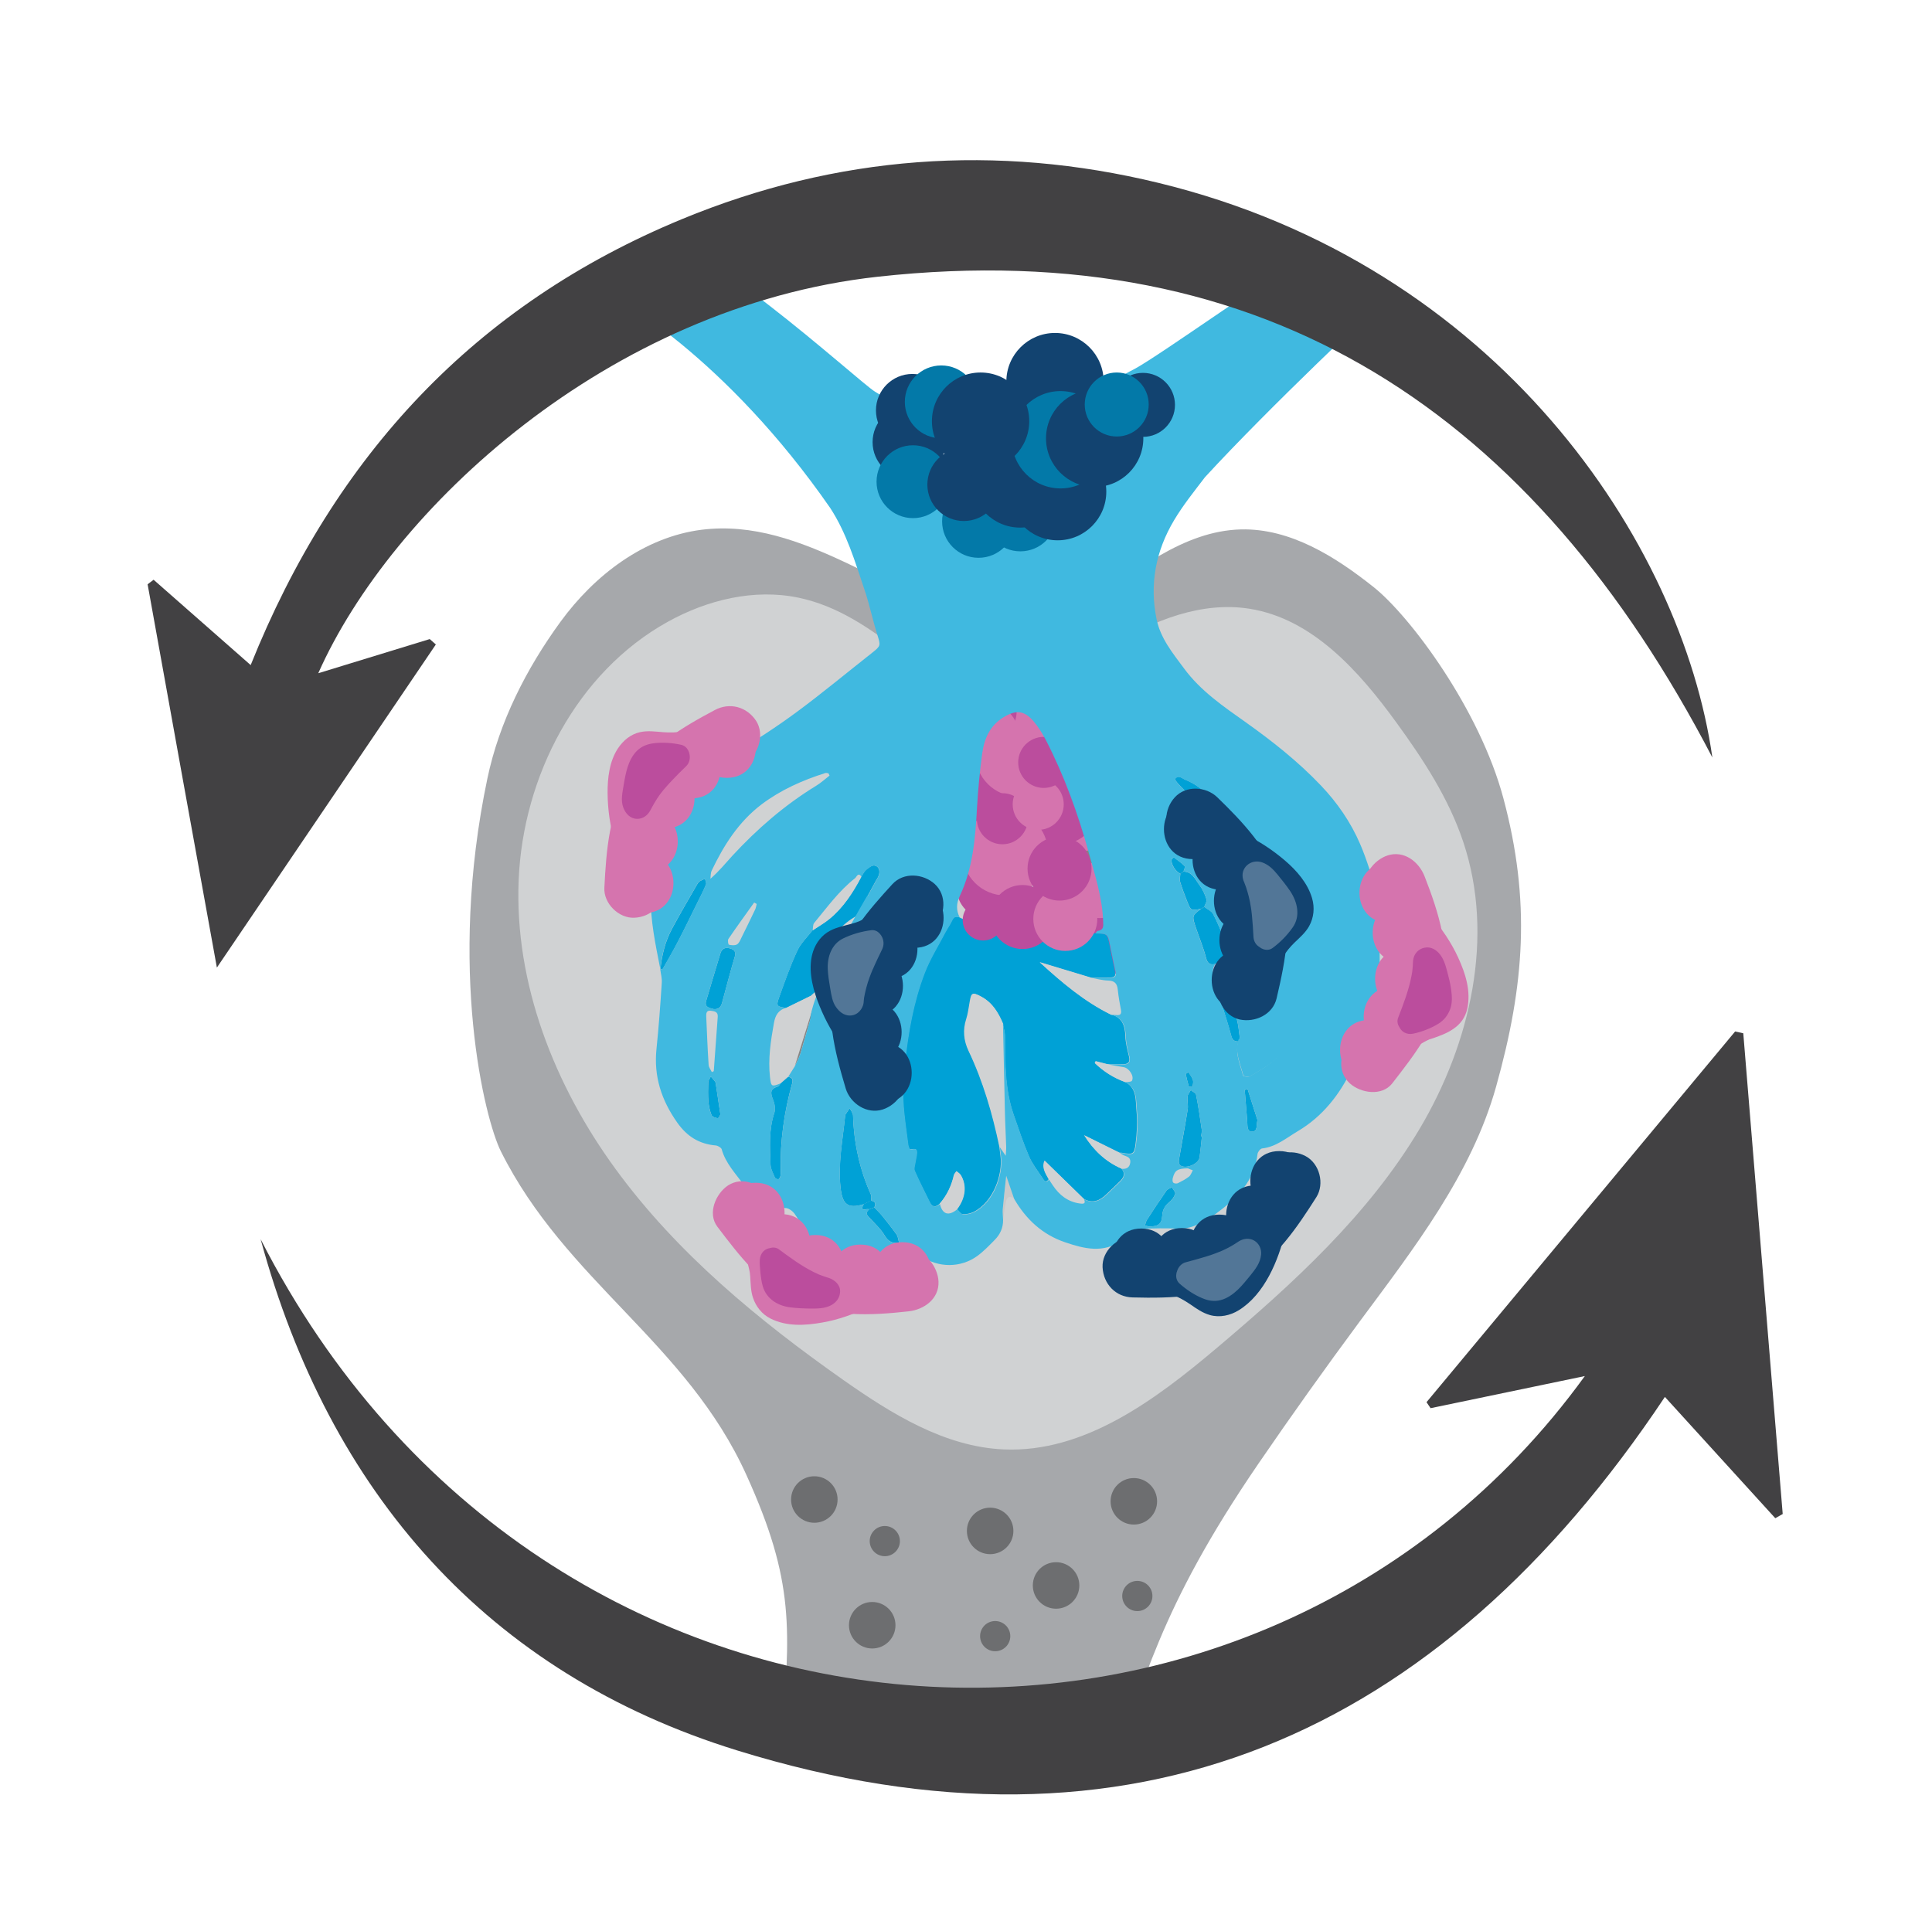 <svg width="220" height="218" viewBox="0 0 220 218" fill="none" xmlns="http://www.w3.org/2000/svg">
<path d="M122.576 67.075C122.276 67.157 121.949 67.17 121.621 67.129C121.935 67.088 122.249 67.061 122.576 67.075Z" fill="#58595B"/>
<path d="M117.214 53.944C117.199 53.959 117.199 53.959 117.199 53.959C117.199 53.959 117.199 53.959 117.199 53.944C117.199 53.959 117.214 53.944 117.214 53.944Z" fill="#58595B"/>
<path d="M117.308 53.575C117.295 53.602 117.308 53.63 117.308 53.657C117.308 53.725 117.295 53.78 117.267 53.834C117.254 53.848 117.227 53.848 117.199 53.862C117.24 53.766 117.267 53.671 117.308 53.575Z" fill="#58595B"/>
<path d="M84.774 105.144C84.419 105.185 84.064 105.212 83.696 105.185C83.436 105.171 83.191 105.144 82.931 105.103C82.863 105.089 82.808 105.089 82.754 105.089C82.781 105.076 82.822 105.076 82.849 105.062C83.027 105.035 83.204 105.021 83.368 105.021C83.873 104.994 84.323 105.035 84.774 105.144Z" fill="#58595B"/>
<path d="M87.121 106.318C87.093 106.331 87.066 106.359 87.025 106.359C86.998 106.291 86.957 106.236 86.93 106.168C86.984 106.209 87.052 106.263 87.121 106.318Z" fill="#58595B"/>
<path d="M86.929 106.168C86.779 106.045 86.615 105.936 86.465 105.84C86.642 105.908 86.806 106.018 86.929 106.168Z" fill="#58595B"/>
<path d="M87.121 106.318C87.093 106.331 87.066 106.359 87.025 106.359C86.998 106.291 86.957 106.236 86.93 106.168C86.984 106.209 87.052 106.263 87.121 106.318Z" fill="#58595B"/>
<path d="M83.696 105.198C83.436 105.185 83.191 105.158 82.931 105.117C82.863 105.103 82.808 105.103 82.754 105.103C82.781 105.089 82.822 105.089 82.849 105.076C83.027 105.048 83.204 105.035 83.368 105.035C83.477 105.089 83.586 105.144 83.696 105.198Z" fill="#58595B"/>
<path d="M86.929 106.168C86.779 106.045 86.615 105.936 86.465 105.84C86.642 105.908 86.806 106.018 86.929 106.168Z" fill="#58595B"/>
<path d="M85.715 86.963C85.756 86.963 85.783 86.949 85.824 86.935C85.879 86.976 85.906 86.949 85.715 86.963Z" fill="#58595B"/>
<path d="M83.668 90.921C83.654 91.003 83.654 91.085 83.654 91.167C83.586 91.044 83.531 90.935 83.477 90.812C83.531 90.853 83.599 90.894 83.668 90.921Z" fill="#58595B"/>
<path d="M88.895 198.645C90.096 185.5 90.451 180.04 85.005 168.001C78.195 152.932 64.412 145.902 57.028 131.106C55.227 127.489 50.928 110.44 55.5 88.655C56.851 82.212 59.935 76.152 63.811 70.829C67.687 65.505 73.351 61.164 79.888 60.332C91.515 58.871 101.505 68.385 112.901 71.102C114.675 71.525 116.531 71.784 118.319 71.443C120.325 71.061 122.099 69.969 123.791 68.822C129.25 65.109 134.723 60.455 141.328 60.291C146.924 60.168 152.014 63.362 156.395 66.843C160.571 70.16 168.5 80.779 171.203 90.948C174.314 102.619 173.618 112.133 170.356 123.776C167.559 133.754 161.008 142.162 154.839 150.488C150.909 155.798 147.074 161.176 143.335 166.636C131.734 183.589 130.397 191.724 126.303 202.235" fill="#A6A8AB"/>
<path d="M114.142 82.349C105.872 78.431 99.894 69.941 90.942 68.071C85.879 67.007 80.529 68.317 76.011 70.829C65.68 76.575 59.553 88.409 59.061 100.217C58.57 112.024 63.156 123.653 70.129 133.181C77.103 142.722 86.356 150.352 96.019 157.15C101.518 161.012 107.551 164.766 114.279 165.066C123.463 165.476 131.556 159.429 138.585 153.491C147.278 146.148 155.835 138.34 161.649 128.567C167.463 118.78 170.233 106.646 166.617 95.862C164.965 90.921 162.072 86.499 159.015 82.294C154.757 76.425 149.448 70.46 142.283 69.327C136.852 68.467 131.365 70.624 126.684 73.518C122.003 76.411 117.813 80.07 112.996 82.718" fill="#D0D2D3"/>
<path d="M124.324 101.063C126.336 101.063 127.967 99.431 127.967 97.418C127.967 95.405 126.336 93.774 124.324 93.774C122.311 93.774 120.68 95.405 120.68 97.418C120.68 99.431 122.311 101.063 124.324 101.063Z" fill="#858585"/>
<path d="M123.656 96.886C125.668 96.886 127.299 95.254 127.299 93.241C127.299 91.229 125.668 89.597 123.656 89.597C121.643 89.597 120.012 91.229 120.012 93.241C120.012 95.254 121.643 96.886 123.656 96.886Z" fill="#D574AE"/>
<path d="M112.56 104.693C114.572 104.693 116.204 103.062 116.204 101.049C116.204 99.036 114.572 97.404 112.56 97.404C110.547 97.404 108.916 99.036 108.916 101.049C108.916 103.062 110.547 104.693 112.56 104.693Z" fill="#BB4D9D"/>
<path d="M110.294 94.729C112.985 94.729 115.166 92.548 115.166 89.856C115.166 87.165 112.985 84.983 110.294 84.983C107.603 84.983 105.422 87.165 105.422 89.856C105.422 92.548 107.603 94.729 110.294 94.729Z" fill="#BB4D9D"/>
<path d="M120.448 96.231C123.139 96.231 125.32 94.049 125.32 91.358C125.32 88.667 123.139 86.485 120.448 86.485C117.757 86.485 115.576 88.667 115.576 91.358C115.576 94.049 117.757 96.231 120.448 96.231Z" fill="#BB4D9D"/>
<path d="M126.179 110.972C128.87 110.972 131.051 108.791 131.051 106.1C131.051 103.408 128.87 101.227 126.179 101.227C123.488 101.227 121.307 103.408 121.307 106.1C121.307 108.791 123.488 110.972 126.179 110.972Z" fill="#BB4D9D"/>
<path d="M115.931 90.716C118.622 90.716 120.803 88.534 120.803 85.843C120.803 83.152 118.622 80.97 115.931 80.97C113.24 80.97 111.059 83.152 111.059 85.843C111.059 88.534 113.24 90.716 115.931 90.716Z" fill="#D574AE"/>
<path d="M114.47 101.977C117.161 101.977 119.342 99.795 119.342 97.104C119.342 94.413 117.161 92.231 114.47 92.231C111.779 92.231 109.598 94.413 109.598 97.104C109.598 99.795 111.779 101.977 114.47 101.977Z" fill="#D574AE"/>
<path d="M112.559 84.246C114.33 84.246 115.766 82.81 115.766 81.038C115.766 79.267 114.33 77.831 112.559 77.831C110.787 77.831 109.352 79.267 109.352 81.038C109.352 82.81 110.787 84.246 112.559 84.246Z" fill="#BB4D9D"/>
<path d="M112.723 86.703C114.494 86.703 115.93 85.267 115.93 83.496C115.93 81.724 114.494 80.288 112.723 80.288C110.952 80.288 109.516 81.724 109.516 83.496C109.516 85.267 110.952 86.703 112.723 86.703Z" fill="#D574AE"/>
<path d="M125.225 104.557C126.996 104.557 128.432 103.121 128.432 101.349C128.432 99.578 126.996 98.142 125.225 98.142C123.453 98.142 122.018 99.578 122.018 101.349C122.018 103.121 123.453 104.557 125.225 104.557Z" fill="#D574AE"/>
<path d="M114.224 138.968C114.21 138.545 114.156 138.122 114.197 137.712C114.306 136.497 114.442 135.283 114.592 133.89C114.92 134.86 115.207 135.692 115.493 136.511C114.934 136.115 114.633 136.347 114.538 136.921C114.388 137.603 114.319 138.286 114.224 138.968Z" fill="#C9C9C9"/>
<path d="M106.978 137.112C106.528 137.508 106.145 137.48 105.859 136.921C105.272 135.733 104.658 134.546 104.126 133.317C104.016 133.058 104.167 132.676 104.207 132.362C104.262 132.007 104.371 131.652 104.385 131.283C104.412 130.628 103.948 130.915 103.621 130.874C103.525 130.86 103.416 130.56 103.389 130.382C103.184 128.717 102.911 127.066 102.829 125.4C102.761 123.967 102.856 122.52 103.006 121.087C103.389 117.579 103.989 114.112 105.258 110.809C105.872 109.198 106.814 107.71 107.619 106.168C107.851 105.717 108.165 105.322 108.37 104.857C108.561 104.434 108.82 104.298 109.23 104.462C109.912 104.776 110.567 105.199 111.277 105.39C112.109 105.622 112.983 105.676 113.856 105.772C116.708 106.086 119.561 106.413 122.427 106.632C123.164 106.686 123.928 106.4 124.679 106.277C126.112 106.318 126.098 106.318 126.371 107.765C126.535 108.611 126.712 109.457 126.903 110.304C127.108 111.232 127.04 111.327 126.057 111.341C125.456 111.355 124.856 111.341 124.269 111.341C122.304 110.754 120.352 110.167 118.387 109.567C120.885 111.846 123.437 114.03 126.507 115.532C127.817 115.873 128.104 116.828 128.145 118.029C128.172 118.794 128.377 119.558 128.554 120.295C128.732 121.005 128.445 121.21 127.79 121.196C127.217 121.183 126.657 121.183 126.084 121.183C125.648 121.073 125.197 120.95 124.76 120.841C124.72 120.91 124.692 120.978 124.651 121.046C125.648 122.001 126.78 122.725 128.09 123.203C129.496 123.912 129.291 125.318 129.414 126.506C129.537 127.748 129.469 129.031 129.305 130.287C129.155 131.474 128.991 131.502 127.763 131.283C127.667 131.27 127.558 131.27 127.463 131.27C126.125 130.601 124.774 129.946 123.437 129.277C124.488 130.956 125.852 132.28 127.681 133.071C128.145 133.576 128.009 134.041 127.572 134.477C127.053 134.996 126.521 135.501 125.989 136.006C125.238 136.743 124.419 137.098 123.396 136.525C121.922 135.078 120.434 133.631 118.933 132.171C118.578 133.003 119.056 133.645 119.411 134.3C119.056 134.805 118.851 134.395 118.687 134.136C118.155 133.331 117.541 132.553 117.159 131.679C116.49 130.123 115.958 128.512 115.398 126.902C114.388 123.981 114.443 120.937 114.416 117.907C114.416 117.456 114.252 117.006 114.17 116.569C113.651 115.313 112.983 114.18 111.714 113.498C110.731 112.965 110.594 113.02 110.417 114.085C110.294 114.74 110.226 115.422 110.021 116.05C109.612 117.306 109.735 118.507 110.281 119.667C111.946 123.162 113.01 126.847 113.802 130.628C113.843 130.956 113.87 131.283 113.924 131.625C114.211 133.74 113.119 136.907 110.854 138.026C110.485 138.204 110.021 138.299 109.612 138.272C109.38 138.258 109.175 137.89 108.957 137.685C109.912 136.429 110.089 134.982 109.38 133.809C109.271 133.631 109.066 133.522 108.902 133.372C108.793 133.536 108.643 133.672 108.602 133.849C108.329 135.078 107.81 136.17 106.978 137.112Z" fill="#00A1D6"/>
<path d="M113.869 130.655C113.077 126.874 112.013 123.189 110.348 119.695C109.802 118.534 109.679 117.333 110.089 116.077C110.293 115.449 110.361 114.767 110.484 114.112C110.675 113.061 110.812 113.006 111.781 113.525C113.036 114.207 113.705 115.34 114.237 116.596C114.306 119.913 114.374 123.23 114.456 126.547C114.483 127.925 114.565 129.29 114.606 130.655C114.619 130.901 114.579 131.147 114.551 131.611C114.237 131.174 114.046 130.915 113.869 130.655Z" fill="#D0D2D3"/>
<path d="M92.853 112.924C92.676 113.088 92.485 113.252 92.308 113.416C91.38 113.866 90.452 114.33 89.524 114.781C88.473 114.658 88.364 114.562 88.691 113.648C89.332 111.846 89.974 110.017 90.779 108.283C91.175 107.423 91.925 106.714 92.526 105.936C93.167 105.513 93.836 105.144 94.423 104.653C96.033 103.342 97.139 101.636 98.081 99.821C98.258 99.561 98.394 99.261 98.626 99.056C98.899 98.824 99.268 98.524 99.568 98.565C100.059 98.633 100.21 99.111 100.1 99.575C100.032 99.862 99.855 100.107 99.705 100.367C98.995 101.677 98.272 102.974 97.562 104.284C94.191 106.209 93.181 109.375 92.853 112.924Z" fill="#00A1D6"/>
<path d="M89.523 114.794C90.451 114.344 91.379 113.88 92.308 113.429C92.976 113.866 92.621 114.44 92.512 114.986C91.844 117.129 91.175 119.285 90.506 121.428C90.247 121.838 90.001 122.247 89.742 122.643C89.455 122.889 89.169 123.148 88.882 123.394C87.817 123.803 87.79 123.762 87.667 122.684C87.435 120.596 87.749 118.562 88.118 116.514C88.268 115.641 88.623 115.013 89.523 114.794Z" fill="#D0D2D3"/>
<path d="M94.464 88.328C93.945 88.723 93.454 89.174 92.908 89.501C89.346 91.685 86.221 94.388 83.396 97.459C82.604 98.319 81.867 99.22 80.912 100.066C80.953 99.752 80.926 99.397 81.062 99.124C82.441 96.231 84.133 93.569 86.74 91.59C88.923 89.924 91.38 88.832 93.986 88.027C94.096 87.986 94.232 88.041 94.355 88.055C94.382 88.164 94.423 88.246 94.464 88.328Z" fill="#D0D2D3"/>
<path d="M98.365 137.139C96.564 137.685 95.936 137.207 95.718 135.283C95.404 132.512 95.964 129.823 96.237 127.093C96.237 127.025 96.25 126.956 96.291 126.902C96.441 126.67 96.591 126.438 96.755 126.206C96.892 126.479 97.124 126.752 97.137 127.025C97.233 130.178 97.888 133.194 99.184 136.074C99.266 136.265 99.198 136.525 99.198 136.743C98.911 136.866 98.638 137.003 98.365 137.139Z" fill="#00A1D6"/>
<path d="M126.534 115.572C123.477 114.071 120.912 111.887 118.414 109.607C120.379 110.194 122.331 110.781 124.296 111.382C124.91 111.491 125.524 111.682 126.138 111.682C126.903 111.696 127.189 112.023 127.258 112.747C127.326 113.498 127.462 114.262 127.612 114.999C127.694 115.422 127.599 115.654 127.135 115.613C126.93 115.6 126.725 115.586 126.534 115.572Z" fill="#D0D2D3"/>
<path d="M88.881 123.394C89.168 123.148 89.454 122.889 89.741 122.643C90.246 122.697 90.314 122.984 90.191 123.421C89.291 126.656 88.827 129.959 88.895 133.317C88.895 133.522 88.908 133.726 88.868 133.918C88.84 134.068 88.731 134.272 88.635 134.3C88.513 134.327 88.267 134.218 88.226 134.095C88.021 133.604 87.748 133.112 87.735 132.607C87.666 130.642 87.53 128.662 88.171 126.738C88.322 126.287 88.199 125.659 88.008 125.195C87.707 124.472 87.707 123.994 88.554 123.748C88.69 123.708 88.772 123.516 88.881 123.394Z" fill="#00A1D6"/>
<path d="M138.435 109.771C137.807 109.921 137.507 109.758 137.329 109.061C137.029 107.874 136.538 106.741 136.155 105.581C135.732 104.284 135.746 104.284 136.783 103.492C136.906 103.424 137.015 103.342 137.138 103.274C137.479 103.547 137.957 103.738 138.148 104.093C138.68 105.117 139.09 106.209 139.581 107.26C139.868 107.874 139.827 108.406 139.39 108.911C139.062 109.198 138.748 109.485 138.435 109.771Z" fill="#00A1D6"/>
<path d="M136.866 129.427C136.771 130.218 136.716 131.024 136.593 131.815C136.484 132.58 134.983 133.194 134.382 132.703C134.26 132.593 134.205 132.293 134.246 132.102C134.573 130.191 134.942 128.294 135.242 126.369C135.324 125.891 135.188 125.373 135.228 124.881C135.256 124.622 135.474 124.39 135.597 124.144C135.802 124.322 136.157 124.458 136.197 124.663C136.457 125.973 136.648 127.284 136.839 128.608C136.88 128.867 136.798 129.14 136.784 129.413C136.812 129.413 136.839 129.413 136.866 129.427Z" fill="#00A1D6"/>
<path d="M81.238 114.917C80.747 114.781 80.187 114.699 80.419 113.962C80.952 112.173 81.484 110.372 82.03 108.584C82.221 107.969 82.657 107.847 83.217 108.038C83.654 108.188 83.831 108.447 83.667 108.966C83.162 110.686 82.698 112.433 82.234 114.166C82.098 114.699 81.811 114.985 81.238 114.917Z" fill="#00A1D6"/>
<path d="M75.207 110.372C75.371 108.761 75.753 107.205 76.517 105.785C77.445 104.052 78.442 102.359 79.424 100.653C79.492 100.544 79.588 100.421 79.697 100.353C79.874 100.244 80.093 100.162 80.284 100.08C80.325 100.298 80.475 100.558 80.393 100.735C80.106 101.445 79.752 102.127 79.41 102.81C78.701 104.243 78.005 105.69 77.268 107.109C76.708 108.201 76.094 109.266 75.48 110.331C75.453 110.372 75.303 110.358 75.207 110.372Z" fill="#00A1D6"/>
<path d="M139.609 93.241C139.487 93.391 139.377 93.528 139.255 93.678C138.913 93.828 138.654 93.978 138.299 93.583C137.044 92.204 135.72 90.894 134.437 89.556C134.178 89.296 133.741 88.791 133.796 88.71C134.191 88.177 134.587 88.641 134.997 88.805C136.703 89.501 137.931 90.771 139.118 92.095C139.377 92.395 139.446 92.859 139.609 93.241Z" fill="#00A1D6"/>
<path d="M137.138 103.274C137.016 103.342 136.906 103.424 136.784 103.492C135.624 103.724 135.61 103.738 135.173 102.619C134.9 101.909 134.614 101.186 134.395 100.462C134.313 100.176 134.395 99.834 134.409 99.507C134.532 99.425 134.655 99.343 134.764 99.261C135.787 99.275 136.101 100.162 136.593 100.803C136.947 101.267 137.207 101.854 137.384 102.414C137.466 102.646 137.234 102.974 137.138 103.274Z" fill="#00A1D6"/>
<path d="M98.094 99.848C97.138 101.663 96.033 103.37 94.436 104.68C93.849 105.158 93.167 105.54 92.539 105.963C92.594 105.676 92.553 105.321 92.716 105.13C94.19 103.37 95.541 101.472 97.37 100.039C97.548 99.875 97.711 99.316 98.094 99.848Z" fill="#D0D2D3"/>
<path d="M106.979 137.112C107.811 136.17 108.33 135.078 108.644 133.877C108.684 133.699 108.835 133.563 108.944 133.399C109.108 133.535 109.312 133.658 109.421 133.836C110.131 135.01 109.954 136.456 108.998 137.712C108.029 138.531 107.32 138.313 106.979 137.112Z" fill="#D0D2D3"/>
<path d="M119.466 134.341C119.125 133.672 118.647 133.044 118.988 132.211C120.49 133.672 121.964 135.119 123.451 136.566C123.724 137.166 123.287 137.098 122.96 137.057C121.609 136.88 120.64 136.102 119.903 134.996C119.766 134.764 119.616 134.559 119.466 134.341Z" fill="#D0D2D3"/>
<path d="M81.062 122.097C80.939 121.824 80.707 121.565 80.693 121.278C80.57 119.435 80.502 117.606 80.42 115.764C80.407 115.422 80.434 115.04 80.939 115.108C81.335 115.163 81.772 115.204 81.731 115.791C81.58 117.852 81.43 119.913 81.28 121.988C81.212 122.029 81.144 122.07 81.062 122.097Z" fill="#D0D2D3"/>
<path d="M127.735 133.099C125.906 132.307 124.541 130.983 123.49 129.304C124.828 129.973 126.179 130.628 127.516 131.297C127.68 131.392 127.844 131.529 128.021 131.583C128.417 131.72 128.772 131.856 128.704 132.389C128.635 132.976 128.253 133.14 127.735 133.099Z" fill="#D0D2D3"/>
<path d="M141.206 118.384C141.138 118.452 141.069 118.534 141.015 118.603C140.551 118.616 140.332 118.439 140.196 117.947C139.841 116.596 139.391 115.272 138.981 113.934C138.913 113.716 138.79 113.498 138.763 113.266C138.749 113.102 138.845 112.911 138.886 112.733C139.05 112.815 139.309 112.842 139.364 112.965C139.855 113.907 140.414 114.822 140.756 115.818C141.042 116.623 141.069 117.524 141.206 118.384Z" fill="#00A1D6"/>
<path d="M99.554 137.508C99.854 137.822 100.168 138.108 100.441 138.449C101.014 139.146 101.574 139.855 102.093 140.592C102.27 140.852 102.297 141.234 102.379 141.548C101.669 141.602 101.178 141.452 100.755 140.729C100.277 139.924 99.54 139.268 98.899 138.572C98.599 138.245 98.667 137.985 98.967 137.726C99.158 137.658 99.363 137.589 99.554 137.508Z" fill="#00A1D6"/>
<path d="M130.82 139.691C130.751 139.664 130.56 139.596 130.383 139.541C130.451 139.337 130.492 139.105 130.601 138.927C131.324 137.808 132.061 136.689 132.826 135.597C132.949 135.419 133.221 135.337 133.44 135.214C133.576 135.46 133.877 135.76 133.822 135.951C133.713 136.306 133.453 136.661 133.167 136.893C132.648 137.303 132.389 137.781 132.348 138.422C132.293 139.378 131.939 139.678 130.82 139.691Z" fill="#00A1D6"/>
<path d="M129.197 83.495C130.179 84.997 131.353 86.307 132.977 87.126C133.345 87.317 133.673 87.672 133.345 88.109C133.032 88.532 132.718 88.177 132.417 87.972C131.203 87.14 130.016 86.253 129.292 84.929C129.074 84.533 129.006 84.055 128.869 83.618C128.978 83.577 129.088 83.536 129.197 83.495Z" fill="#E29EC6"/>
<path d="M86.165 102.946C86.11 103.165 86.069 103.397 85.974 103.588C85.455 104.68 84.936 105.758 84.391 106.836C84.254 107.096 84.118 107.437 83.899 107.56C83.653 107.696 83.271 107.655 82.985 107.587C82.917 107.574 82.835 107.082 82.93 106.932C83.885 105.54 84.882 104.161 85.864 102.782C85.974 102.837 86.069 102.892 86.165 102.946Z" fill="#D0D2D3"/>
<path d="M82.031 126.915C82.004 126.956 81.867 127.339 81.745 127.339C81.499 127.339 81.103 127.188 81.021 126.984C80.83 126.506 80.721 125.96 80.666 125.441C80.612 124.718 80.626 123.981 80.653 123.244C80.666 123.025 80.844 122.807 80.939 122.602C81.103 122.793 81.281 122.971 81.431 123.175C81.485 123.244 81.485 123.366 81.513 123.462C81.676 124.54 81.84 125.619 82.031 126.915Z" fill="#00A1D6"/>
<path d="M128.131 123.243C126.82 122.766 125.674 122.042 124.691 121.087C124.732 121.019 124.76 120.95 124.801 120.882C125.237 120.991 125.688 121.114 126.124 121.223C126.739 121.333 127.339 121.455 127.953 121.551C128.567 121.646 129.168 122.575 128.881 123.093C128.799 123.23 128.39 123.189 128.131 123.243Z" fill="#D0D2D3"/>
<path d="M138.435 109.771C138.749 109.485 139.077 109.198 139.391 108.911C139.895 108.911 140.059 109.253 139.964 109.635C139.773 110.399 139.513 111.15 139.213 111.873C139.159 111.996 138.626 112.078 138.49 111.969C137.971 111.573 137.971 110.29 138.435 109.771Z" fill="#E29EC6"/>
<path d="M142.066 124.035C142.434 125.195 142.803 126.342 143.171 127.502C143.185 127.529 143.185 127.57 143.185 127.598C143.048 128.075 143.253 128.867 142.571 128.881C141.957 128.881 142.066 128.157 142.025 127.666C141.929 126.492 141.834 125.305 141.738 124.131C141.847 124.103 141.957 124.076 142.066 124.035Z" fill="#00A1D6"/>
<path d="M135.269 133.058C135.324 133.085 135.583 133.18 135.829 133.29C135.678 133.535 135.597 133.849 135.392 134.013C135.01 134.313 134.573 134.559 134.123 134.764C133.986 134.832 133.7 134.791 133.604 134.696C133.508 134.586 133.508 134.327 133.549 134.163C133.781 133.29 134.082 133.071 135.269 133.058Z" fill="#D0D2D3"/>
<path d="M90.506 121.414C91.175 119.271 91.843 117.115 92.512 114.972C92.908 114.794 93.153 114.945 93.276 115.327C93.372 115.613 93.44 115.9 93.536 116.187C93.44 116.091 93.331 116.009 93.235 115.914C92.662 115.34 92.498 115.354 92.266 116.132C91.871 117.429 91.516 118.753 91.12 120.063C90.956 120.541 90.711 120.964 90.506 121.414Z" fill="#858585"/>
<path d="M134.764 99.261C134.642 99.343 134.519 99.425 134.41 99.507C133.85 99.261 133.291 98.333 133.427 97.869C133.454 97.773 133.659 97.637 133.686 97.65C134.109 97.964 134.546 98.278 134.915 98.647C134.996 98.729 134.819 99.043 134.764 99.261Z" fill="#00A1D6"/>
<path d="M135.324 122.097C135.515 122.397 135.733 122.657 135.829 122.957C135.911 123.175 135.856 123.448 135.801 123.694C135.788 123.735 135.392 123.762 135.378 123.735C135.242 123.271 135.119 122.807 135.023 122.329C135.023 122.288 135.16 122.22 135.324 122.097Z" fill="#00A1D6"/>
<path d="M99.553 137.508C99.362 137.576 99.157 137.658 98.966 137.726C98.72 137.576 97.792 138.094 98.365 137.125C98.638 136.989 98.911 136.866 99.171 136.729C99.676 136.825 99.771 137.084 99.553 137.508Z" fill="#00A1D6"/>
<path d="M116.435 108.079C118.447 108.079 120.079 106.447 120.079 104.434C120.079 102.421 118.447 100.79 116.435 100.79C114.422 100.79 112.791 102.421 112.791 104.434C112.791 106.447 114.422 108.079 116.435 108.079Z" fill="#BB4D9D"/>
<path d="M111.945 107.109C113.226 107.109 114.265 106.071 114.265 104.789C114.265 103.507 113.226 102.469 111.945 102.469C110.664 102.469 109.625 103.507 109.625 104.789C109.625 106.071 110.664 107.109 111.945 107.109Z" fill="#BB4D9D"/>
<path d="M121.308 108.297C123.32 108.297 124.952 106.665 124.952 104.653C124.952 102.64 123.32 101.008 121.308 101.008C119.295 101.008 117.664 102.64 117.664 104.653C117.664 106.665 119.295 108.297 121.308 108.297Z" fill="#D574AE"/>
<path d="M120.652 102.564C122.664 102.564 124.296 100.932 124.296 98.92C124.296 96.907 122.664 95.275 120.652 95.275C118.639 95.275 117.008 96.907 117.008 98.92C117.008 100.932 118.639 102.564 120.652 102.564Z" fill="#BB4D9D"/>
<path d="M114.143 96.149C115.749 96.149 117.05 94.847 117.05 93.241C117.05 91.636 115.749 90.334 114.143 90.334C112.538 90.334 111.236 91.636 111.236 93.241C111.236 94.847 112.538 96.149 114.143 96.149Z" fill="#BB4D9D"/>
<path d="M118.223 94.511C119.829 94.511 121.13 93.209 121.13 91.603C121.13 89.998 119.829 88.696 118.223 88.696C116.618 88.696 115.316 89.998 115.316 91.603C115.316 93.209 116.618 94.511 118.223 94.511Z" fill="#D574AE"/>
<path d="M118.85 89.734C120.456 89.734 121.757 88.432 121.757 86.826C121.757 85.22 120.456 83.919 118.85 83.919C117.245 83.919 115.943 85.22 115.943 86.826C115.943 88.432 117.245 89.734 118.85 89.734Z" fill="#BB4D9D"/>
<path d="M114.224 138.968C114.224 139.855 113.87 140.606 113.269 141.207C112.641 141.848 112.014 142.503 111.29 143.036C109.393 144.414 106.827 144.401 104.917 143.063C104.453 142.735 104.03 142.34 103.552 142.053C103.197 141.834 102.774 141.725 102.392 141.561C102.297 141.234 102.283 140.865 102.105 140.606C101.587 139.869 101.027 139.159 100.454 138.463C100.181 138.135 99.867 137.835 99.567 137.521C99.785 137.098 99.69 136.825 99.199 136.743C99.199 136.511 99.281 136.252 99.185 136.074C97.888 133.194 97.233 130.178 97.138 127.024C97.124 126.751 96.892 126.479 96.756 126.206C96.606 126.438 96.442 126.67 96.292 126.902C96.264 126.956 96.251 127.024 96.237 127.093C95.978 129.809 95.418 132.512 95.719 135.283C95.937 137.207 96.551 137.671 98.366 137.139C97.793 138.108 98.721 137.589 98.967 137.74C98.666 137.999 98.612 138.258 98.898 138.586C99.54 139.296 100.29 139.937 100.754 140.742C101.177 141.452 101.669 141.616 102.378 141.561C100.14 143.24 97.725 143.745 95.022 142.845C93.549 142.353 92.43 141.48 91.638 140.156C91.242 139.5 90.901 138.791 90.451 138.19C90.219 137.89 89.768 137.562 89.413 137.576C87.312 137.617 85.824 136.538 84.705 134.955C83.777 133.658 82.631 132.498 82.18 130.887C82.126 130.696 81.757 130.478 81.511 130.451C79.615 130.287 78.236 129.427 77.117 127.843C75.316 125.291 74.428 122.575 74.756 119.449C75.015 116.951 75.193 114.453 75.357 111.942C75.397 111.423 75.247 110.891 75.179 110.372C75.275 110.358 75.438 110.385 75.466 110.331C76.066 109.266 76.68 108.202 77.254 107.11C77.99 105.69 78.686 104.243 79.396 102.81C79.737 102.127 80.092 101.445 80.379 100.735C80.447 100.558 80.311 100.298 80.27 100.08C80.079 100.175 79.86 100.244 79.683 100.353C79.574 100.421 79.478 100.53 79.41 100.653C78.441 102.359 77.431 104.052 76.503 105.785C75.739 107.205 75.357 108.761 75.193 110.372C74.647 107.587 74.046 104.816 74.101 101.964C74.142 99.548 74.579 97.213 75.671 95.057C76.667 93.091 77.649 91.112 79.137 89.447C80.42 88.013 81.88 86.84 83.531 85.843C85.961 84.383 88.362 82.827 90.642 81.148C93.603 78.964 96.442 76.602 99.335 74.323C100.318 73.545 100.277 73.504 99.908 72.303C99.362 70.583 99.007 68.808 98.421 67.102C97.356 63.935 96.401 60.714 94.545 57.861C82.781 40.895 70.061 33.387 67.386 32.623C64.752 31.872 66.963 38.192 64.316 37.496C63.906 37.387 74.947 28.583 74.701 28.241C77.649 24.965 97.888 43.57 99.622 44.594C100.427 45.072 101.205 45.604 102.01 46.095C102.406 46.327 102.515 46.614 102.474 47.092C102.378 48.156 102.297 49.235 102.365 50.299C102.474 52.128 103.784 52.975 105.313 53.616C105.708 53.78 106.186 54.026 106.391 54.381C107.1 55.527 108.015 56.319 109.339 56.619C109.803 56.715 109.953 57.001 110.062 57.452C110.976 61.137 113.61 62.093 116.831 61.656C117.295 61.588 117.814 61.328 118.168 61.014C118.878 60.359 119.465 59.581 120.134 58.871C120.448 58.544 120.761 58.175 121.144 57.971C122.113 57.465 122.768 56.728 123.163 55.705C123.354 55.227 123.709 54.804 123.969 54.353C124.351 53.657 124.555 52.756 125.129 52.292C125.661 51.855 126.589 51.937 127.285 51.637C128.145 51.255 128.786 50.518 128.936 49.59C129.209 47.965 129.291 46.314 128.404 44.812C127.217 42.806 127.462 42.942 129.25 41.987C132.021 40.499 146.05 30.494 148.862 29.088C149.885 28.569 160.421 31.736 157.828 33.961C156.9 34.752 144.604 46.3 137.207 54.353C135.992 55.95 134.723 57.52 133.699 59.24C131.611 62.734 130.874 66.529 131.707 70.542C132.157 72.712 133.549 74.391 134.818 76.111C136.702 78.677 139.308 80.452 141.833 82.24C144.904 84.424 147.838 86.744 150.431 89.474C152.301 91.44 153.816 93.651 154.88 96.121C155.672 97.951 156.217 99.903 156.832 101.8C156.982 102.264 157.036 102.796 157.036 103.288C157.077 105.772 157.118 108.256 157.118 110.727C157.118 113.32 156.313 115.736 155.44 118.139C155.003 119.326 154.525 120.514 153.979 121.674C152.574 124.636 150.622 127.147 147.756 128.84C146.473 129.604 145.3 130.614 143.716 130.792C143.512 130.819 143.225 131.188 143.198 131.42C142.829 134.546 140.823 136.497 138.462 138.217C137.916 138.613 137.343 138.954 136.743 139.268C135.91 139.719 135.037 139.978 134.054 139.924C132.758 139.855 131.447 139.896 130.137 139.924C129.892 139.924 129.632 140.046 129.414 140.183C128.841 140.524 128.281 140.893 127.735 141.275C125.634 142.763 123.464 142.217 121.294 141.48C118.701 140.606 116.831 138.859 115.48 136.525C115.193 135.692 114.92 134.873 114.579 133.904C114.429 135.31 114.293 136.511 114.183 137.726C114.156 138.122 114.211 138.545 114.224 138.968ZM99.745 123.844C99.472 123.694 99.185 123.544 98.885 123.38C98.967 123.244 98.994 123.148 99.049 123.093C99.799 122.438 99.745 122.206 98.83 121.783C98.68 121.715 98.639 121.414 98.543 121.21C99.717 120.814 99.69 120.814 99.594 119.64C99.526 118.903 99.403 118.139 99.567 117.442C99.99 115.531 100.481 113.634 101.055 111.764C101.505 110.304 101.764 108.707 103.074 107.656C103.197 107.56 103.238 107.369 103.293 107.205C103.47 106.714 103.62 106.209 103.784 105.717C103.73 105.499 103.716 105.253 103.607 105.062C103.17 104.27 103.184 103.875 103.77 103.219C104.016 102.946 104.303 102.728 104.576 102.469C104.876 102.537 105.272 102.564 104.876 103.015C104.767 103.137 104.535 103.206 104.507 103.329C104.412 103.711 104.194 104.311 104.371 104.475C104.78 104.871 105.081 104.339 105.285 104.052C105.654 103.547 105.94 102.974 106.241 102.414C106.445 102.018 106.595 101.581 106.814 101.063C106.705 101.076 106.773 101.049 106.827 101.063C107.51 101.363 107.947 101.226 108.37 100.585C108.765 99.971 108.165 99.766 107.892 99.452C107.373 98.851 106.991 99.247 106.555 99.629C105.804 100.285 105.04 100.94 104.221 101.513C103.156 102.264 102.051 102.96 100.959 103.67C99.826 103.875 98.707 104.093 97.575 104.298C98.284 102.987 99.007 101.691 99.717 100.38C99.854 100.121 100.045 99.862 100.113 99.588C100.236 99.124 100.072 98.633 99.581 98.578C99.294 98.537 98.912 98.838 98.639 99.07C98.407 99.261 98.271 99.575 98.093 99.834C97.711 99.302 97.547 99.862 97.37 100.012C95.541 101.445 94.19 103.329 92.716 105.103C92.552 105.294 92.593 105.663 92.539 105.936C91.952 106.714 91.188 107.41 90.792 108.283C89.987 110.031 89.359 111.846 88.704 113.648C88.376 114.562 88.485 114.658 89.536 114.781C88.635 114.999 88.281 115.641 88.13 116.501C87.762 118.548 87.448 120.582 87.68 122.67C87.803 123.749 87.844 123.79 88.895 123.38C88.786 123.503 88.704 123.708 88.567 123.735C87.721 123.981 87.721 124.458 88.021 125.182C88.212 125.646 88.335 126.274 88.185 126.724C87.544 128.649 87.68 130.628 87.748 132.594C87.762 133.099 88.035 133.604 88.24 134.081C88.281 134.191 88.526 134.3 88.649 134.286C88.758 134.259 88.854 134.054 88.881 133.904C88.922 133.713 88.908 133.508 88.908 133.303C88.826 129.932 89.291 126.642 90.205 123.407C90.328 122.971 90.26 122.684 89.755 122.629C90.014 122.22 90.26 121.81 90.519 121.414C90.724 120.964 90.969 120.527 91.119 120.063C91.529 118.766 91.87 117.442 92.266 116.132C92.498 115.354 92.662 115.34 93.235 115.914C93.33 116.009 93.426 116.091 93.535 116.187C93.808 116.555 94.053 116.951 94.367 117.279C95.145 118.139 95.951 118.957 96.742 119.804C96.988 121.319 97.288 122.834 97.465 124.363C97.643 125.837 98.38 126.997 99.308 128.062C99.526 128.321 99.881 128.499 100.208 128.608C100.359 128.662 100.632 128.485 100.754 128.335C100.809 128.267 100.659 127.939 100.536 127.843C100.304 127.666 100.017 127.584 99.69 127.434C99.881 127.188 100.086 126.997 100.181 126.779C100.413 126.206 100.086 125.66 99.608 125.673C99.362 125.687 99.117 125.55 98.857 125.482C98.98 125.209 99.035 124.813 99.253 124.704C99.649 124.486 99.813 124.267 99.745 123.844ZM138.148 97.282C138.899 98.688 139.65 100.094 140.4 101.499C140.468 101.581 140.537 101.65 140.591 101.732C141.001 103.329 141.41 104.926 141.819 106.536C141.888 107.028 142.133 107.574 141.997 107.997C141.738 108.747 142.024 109.102 142.761 109.389C141.751 109.853 142.079 110.727 141.915 111.396C141.874 111.559 142.311 111.805 142.475 112.037C142.556 112.16 142.556 112.488 142.515 112.501C141.628 112.856 141.71 113.743 141.451 114.426C141.396 114.59 141.437 114.794 141.437 114.972C141.656 114.944 141.901 114.972 142.065 114.876C142.829 114.412 143.443 113.812 143.607 112.883C143.894 111.177 144.167 109.457 144.44 107.737C144.672 107.533 144.917 107.328 145.149 107.11C145.272 107.396 145.477 107.683 145.491 107.983C145.518 108.843 145.463 109.703 145.45 110.549C145.272 111.491 145.218 112.488 144.876 113.375C144.112 115.354 142.966 117.101 141.205 118.384C141.069 117.524 141.042 116.623 140.769 115.818C140.427 114.822 139.868 113.893 139.377 112.965C139.308 112.842 139.063 112.801 138.899 112.733C138.858 112.911 138.749 113.088 138.776 113.266C138.803 113.498 138.926 113.702 138.994 113.934C139.404 115.272 139.854 116.596 140.209 117.947C140.346 118.452 140.564 118.616 141.028 118.603C140.591 119.981 141.233 121.21 141.546 122.493C141.574 122.588 142.106 122.684 142.283 122.588C143.225 122.029 144.208 121.496 145.027 120.773C146.814 119.176 147.865 117.101 148.425 114.767C148.561 114.358 149.148 108.106 148.766 105.376C148.602 104.229 148.329 103.083 148.056 101.964C148.002 101.759 147.62 101.418 147.524 101.459C146.965 101.704 146.896 101.404 146.842 100.981C146.814 100.762 146.719 100.544 146.651 100.326C146.46 99.943 146.241 99.561 146.077 99.165C145.491 97.691 144.481 96.613 142.993 96.094C142.283 95.849 142.011 95.48 141.847 94.784C141.724 94.238 141.301 93.774 141.028 93.269C140.632 93.023 140.223 92.45 139.813 93.255C139.745 93.255 139.69 93.255 139.622 93.269C139.472 92.886 139.404 92.409 139.131 92.122C137.944 90.798 136.702 89.515 135.009 88.832C134.6 88.669 134.191 88.205 133.808 88.737C133.754 88.819 134.191 89.31 134.45 89.583C135.733 90.935 137.057 92.245 138.312 93.61C138.667 94.006 138.94 93.856 139.267 93.706C139.24 93.938 139.199 94.156 139.199 94.388C139.213 95.057 138.913 95.002 138.476 94.729C138.121 94.497 137.753 94.306 137.384 94.101C136.811 93.637 136.265 93.146 135.678 92.709C135.187 92.354 134.6 92.477 134.259 92.941C133.945 93.364 134.191 93.719 134.518 93.842C135.583 94.251 136.128 95.193 136.838 95.985C137.016 96.176 137.37 96.231 137.671 96.272C137.834 96.299 138.012 96.162 138.189 96.094C138.189 96.313 138.189 96.517 138.189 96.736C138.148 96.886 138.148 97.077 138.148 97.282ZM134.764 99.261C134.818 99.056 134.982 98.729 134.9 98.647C134.532 98.278 134.095 97.964 133.672 97.65C133.645 97.637 133.44 97.773 133.413 97.869C133.276 98.333 133.836 99.261 134.395 99.507C134.382 99.821 134.3 100.162 134.382 100.462C134.6 101.199 134.887 101.909 135.16 102.619C135.596 103.738 135.61 103.738 136.77 103.492C135.733 104.284 135.719 104.298 136.142 105.581C136.524 106.741 137.016 107.874 137.316 109.061C137.493 109.758 137.793 109.921 138.421 109.771C137.971 110.276 137.957 111.573 138.476 111.969C138.626 112.078 139.158 111.996 139.199 111.873C139.499 111.15 139.759 110.399 139.95 109.635C140.045 109.253 139.882 108.911 139.377 108.911C139.813 108.406 139.854 107.874 139.568 107.26C139.076 106.209 138.667 105.117 138.135 104.093C137.944 103.738 137.466 103.547 137.125 103.274C137.22 102.987 137.452 102.646 137.384 102.414C137.207 101.841 136.947 101.267 136.592 100.803C136.115 100.162 135.801 99.261 134.764 99.261ZM109.011 137.712C109.229 137.917 109.434 138.272 109.666 138.299C110.076 138.326 110.54 138.245 110.908 138.053C113.174 136.934 114.265 133.767 113.979 131.652C113.938 131.324 113.897 130.997 113.856 130.655C114.033 130.915 114.224 131.174 114.525 131.624C114.552 131.16 114.579 130.915 114.579 130.669C114.538 129.304 114.456 127.925 114.429 126.56C114.347 123.244 114.293 119.927 114.211 116.61C114.293 117.06 114.443 117.511 114.456 117.947C114.484 120.978 114.429 124.022 115.439 126.943C115.999 128.54 116.531 130.164 117.2 131.72C117.582 132.594 118.196 133.372 118.728 134.177C118.892 134.423 119.097 134.832 119.451 134.341C119.601 134.559 119.738 134.778 119.888 134.996C120.625 136.102 121.594 136.866 122.945 137.057C123.259 137.098 123.709 137.166 123.436 136.566C124.446 137.125 125.279 136.77 126.029 136.047C126.562 135.528 127.094 135.037 127.612 134.518C128.049 134.081 128.172 133.617 127.722 133.112C128.254 133.153 128.622 132.989 128.704 132.402C128.773 131.87 128.418 131.734 128.022 131.597C127.845 131.543 127.681 131.406 127.517 131.311C127.612 131.311 127.722 131.311 127.817 131.324C129.045 131.543 129.196 131.529 129.359 130.328C129.523 129.086 129.591 127.803 129.469 126.547C129.346 125.359 129.55 123.953 128.145 123.244C128.404 123.203 128.813 123.23 128.895 123.08C129.182 122.561 128.581 121.646 127.967 121.537C127.353 121.442 126.739 121.319 126.139 121.21C126.712 121.21 127.271 121.196 127.844 121.223C128.486 121.251 128.773 121.032 128.609 120.322C128.418 119.572 128.227 118.821 128.199 118.057C128.158 116.855 127.858 115.9 126.562 115.559C126.766 115.572 126.957 115.586 127.162 115.6C127.626 115.641 127.722 115.422 127.64 114.985C127.49 114.235 127.367 113.484 127.285 112.733C127.217 112.01 126.93 111.682 126.166 111.669C125.552 111.655 124.938 111.477 124.323 111.368C124.924 111.368 125.524 111.368 126.111 111.368C127.094 111.355 127.162 111.273 126.957 110.331C126.78 109.485 126.589 108.638 126.425 107.792C126.152 106.345 126.152 106.345 124.733 106.304C124.815 106.209 124.897 106.031 124.992 106.018C125.675 105.922 125.647 105.513 125.62 104.953C125.524 102.237 124.692 99.67 123.982 97.104C122.754 92.682 121.198 88.355 119.083 84.26C118.687 83.496 118.209 82.745 117.65 82.09C116.572 80.875 115.657 80.847 114.279 81.68C112.737 82.622 112.082 84.11 111.85 85.775C111.563 87.863 111.372 89.966 111.249 92.067C111.058 95.494 110.785 98.892 109.284 102.059C108.902 102.864 108.861 103.67 109.284 104.475C108.861 104.311 108.615 104.434 108.424 104.871C108.22 105.321 107.906 105.731 107.674 106.181C106.868 107.724 105.927 109.212 105.313 110.822C104.043 114.125 103.443 117.593 103.061 121.101C102.911 122.534 102.815 123.981 102.883 125.414C102.965 127.079 103.238 128.744 103.443 130.396C103.47 130.573 103.566 130.874 103.675 130.887C104.002 130.928 104.466 130.642 104.439 131.297C104.426 131.652 104.316 132.007 104.262 132.375C104.221 132.703 104.071 133.071 104.18 133.331C104.712 134.546 105.326 135.733 105.913 136.934C106.186 137.494 106.582 137.521 107.032 137.125C107.319 138.313 108.028 138.531 109.011 137.712ZM94.463 88.328C94.422 88.246 94.381 88.15 94.34 88.068C94.217 88.055 94.081 88 93.972 88.041C91.379 88.86 88.922 89.952 86.725 91.603C84.118 93.583 82.426 96.244 81.047 99.138C80.911 99.411 80.938 99.766 80.897 100.08C81.866 99.234 82.603 98.333 83.381 97.473C86.206 94.415 89.332 91.699 92.894 89.515C93.467 89.174 93.944 88.723 94.463 88.328ZM136.865 129.427C136.838 129.427 136.811 129.427 136.784 129.413C136.811 129.14 136.879 128.867 136.838 128.608C136.647 127.284 136.456 125.973 136.197 124.663C136.156 124.458 135.801 124.308 135.596 124.144C135.473 124.39 135.255 124.622 135.228 124.881C135.173 125.373 135.323 125.892 135.241 126.369C134.928 128.28 134.559 130.191 134.245 132.102C134.218 132.293 134.259 132.594 134.382 132.703C134.982 133.181 136.483 132.58 136.592 131.816C136.702 131.024 136.77 130.219 136.865 129.427ZM81.239 114.917C81.812 114.985 82.098 114.712 82.235 114.166C82.699 112.433 83.149 110.686 83.668 108.966C83.818 108.447 83.654 108.202 83.218 108.038C82.658 107.847 82.221 107.956 82.03 108.584C81.484 110.372 80.952 112.16 80.42 113.962C80.188 114.699 80.747 114.767 81.239 114.917ZM81.061 122.097C81.129 122.056 81.211 122.029 81.279 121.988C81.43 119.927 81.58 117.866 81.73 115.791C81.771 115.204 81.334 115.163 80.938 115.108C80.433 115.04 80.406 115.422 80.42 115.763C80.502 117.606 80.57 119.449 80.693 121.278C80.706 121.565 80.938 121.838 81.061 122.097ZM130.82 139.691C131.925 139.664 132.294 139.364 132.348 138.422C132.389 137.767 132.648 137.289 133.167 136.893C133.467 136.661 133.713 136.306 133.822 135.951C133.877 135.76 133.576 135.46 133.44 135.214C133.235 135.337 132.962 135.419 132.826 135.597C132.062 136.689 131.325 137.808 130.601 138.927C130.492 139.105 130.451 139.337 130.383 139.541C130.574 139.61 130.751 139.664 130.82 139.691ZM86.165 102.946C86.07 102.892 85.974 102.837 85.879 102.783C84.896 104.161 83.9 105.526 82.945 106.932C82.835 107.082 82.931 107.574 82.999 107.587C83.299 107.656 83.668 107.696 83.913 107.56C84.145 107.437 84.282 107.096 84.405 106.837C84.937 105.758 85.469 104.68 85.988 103.588C86.083 103.397 86.111 103.165 86.165 102.946ZM82.03 126.915C81.839 125.619 81.675 124.54 81.511 123.462C81.498 123.366 81.484 123.244 81.43 123.175C81.279 122.971 81.102 122.793 80.938 122.602C80.843 122.82 80.665 123.025 80.652 123.244C80.624 123.967 80.611 124.704 80.665 125.441C80.706 125.96 80.816 126.506 81.02 126.984C81.102 127.175 81.484 127.338 81.743 127.338C81.866 127.338 82.003 126.956 82.03 126.915ZM142.065 124.035C141.956 124.063 141.847 124.09 141.738 124.117C141.833 125.291 141.929 126.479 142.024 127.652C142.065 128.144 141.956 128.867 142.57 128.867C143.252 128.867 143.048 128.062 143.184 127.584C143.198 127.557 143.184 127.516 143.171 127.489C142.802 126.356 142.434 125.195 142.065 124.035ZM135.269 133.058C134.081 133.071 133.781 133.29 133.549 134.15C133.508 134.313 133.495 134.586 133.604 134.682C133.699 134.791 133.986 134.818 134.122 134.75C134.559 134.532 135.009 134.3 135.392 134C135.596 133.836 135.692 133.522 135.828 133.276C135.583 133.194 135.323 133.085 135.269 133.058ZM135.323 122.097C135.16 122.22 135.023 122.288 135.023 122.329C135.119 122.807 135.228 123.271 135.378 123.735C135.392 123.762 135.801 123.749 135.801 123.694C135.856 123.448 135.896 123.175 135.828 122.957C135.719 122.657 135.501 122.397 135.323 122.097Z" fill="#40B9E0"/>
<path d="M111.428 63.526C113.719 63.526 115.577 61.668 115.577 59.376C115.577 57.085 113.719 55.227 111.428 55.227C109.137 55.227 107.279 57.085 107.279 59.376C107.279 61.668 109.137 63.526 111.428 63.526Z" fill="#0379A8"/>
<path d="M103.512 54.503C105.803 54.503 107.661 52.646 107.661 50.354C107.661 48.062 105.803 46.204 103.512 46.204C101.221 46.204 99.363 48.062 99.363 50.354C99.363 52.646 101.221 54.503 103.512 54.503Z" fill="#124370"/>
<path d="M116.19 62.789C118.481 62.789 120.339 60.931 120.339 58.639C120.339 56.348 118.481 54.49 116.19 54.49C113.898 54.49 112.041 56.348 112.041 58.639C112.041 60.931 113.898 62.789 116.19 62.789Z" fill="#0379A8"/>
<path d="M103.895 50.886C106.186 50.886 108.044 49.028 108.044 46.737C108.044 44.445 106.186 42.587 103.895 42.587C101.604 42.587 99.746 44.445 99.746 46.737C99.746 49.028 101.604 50.886 103.895 50.886Z" fill="#124370"/>
<path d="M107.184 49.917C109.475 49.917 111.333 48.059 111.333 45.767C111.333 43.476 109.475 41.618 107.184 41.618C104.893 41.618 103.035 43.476 103.035 45.767C103.035 48.059 104.893 49.917 107.184 49.917Z" fill="#0379A8"/>
<path d="M103.963 59.008C106.255 59.008 108.112 57.15 108.112 54.858C108.112 52.566 106.255 50.709 103.963 50.709C101.672 50.709 99.814 52.566 99.814 54.858C99.814 57.15 101.672 59.008 103.963 59.008Z" fill="#0379A8"/>
<path d="M109.748 59.335C112.04 59.335 113.897 57.478 113.897 55.186C113.897 52.894 112.04 51.036 109.748 51.036C107.457 51.036 105.6 52.894 105.6 55.186C105.6 57.478 107.457 59.335 109.748 59.335Z" fill="#124370"/>
<path d="M120.135 49.002C123.195 49.002 125.675 46.521 125.675 43.461C125.675 40.4 123.195 37.919 120.135 37.919C117.074 37.919 114.594 40.4 114.594 43.461C114.594 46.521 117.074 49.002 120.135 49.002Z" fill="#124370"/>
<path d="M120.435 61.533C123.496 61.533 125.976 59.052 125.976 55.991C125.976 52.931 123.496 50.45 120.435 50.45C117.375 50.45 114.895 52.931 114.895 55.991C114.895 59.052 117.375 61.533 120.435 61.533Z" fill="#124370"/>
<path d="M116.164 60.086C119.224 60.086 121.705 57.605 121.705 54.544C121.705 51.484 119.224 49.002 116.164 49.002C113.104 49.002 110.623 51.484 110.623 54.544C110.623 57.605 113.104 60.086 116.164 60.086Z" fill="#124370"/>
<path d="M120.762 55.623C123.822 55.623 126.302 53.142 126.302 50.081C126.302 47.02 123.822 44.539 120.762 44.539C117.701 44.539 115.221 47.02 115.221 50.081C115.221 53.142 117.701 55.623 120.762 55.623Z" fill="#0379A8"/>
<path d="M124.652 55.459C127.712 55.459 130.193 52.978 130.193 49.917C130.193 46.856 127.712 44.375 124.652 44.375C121.592 44.375 119.111 46.856 119.111 49.917C119.111 52.978 121.592 55.459 124.652 55.459Z" fill="#124370"/>
<path d="M111.66 53.507C114.72 53.507 117.201 51.026 117.201 47.965C117.201 44.904 114.72 42.423 111.66 42.423C108.6 42.423 106.119 44.904 106.119 47.965C106.119 51.026 108.6 53.507 111.66 53.507Z" fill="#124370"/>
<path d="M130.152 49.753C132.164 49.753 133.796 48.122 133.796 46.109C133.796 44.096 132.164 42.464 130.152 42.464C128.139 42.464 126.508 44.096 126.508 46.109C126.508 48.122 128.139 49.753 130.152 49.753Z" fill="#124370"/>
<path d="M127.163 49.712C129.176 49.712 130.807 48.081 130.807 46.068C130.807 44.055 129.176 42.423 127.163 42.423C125.151 42.423 123.52 44.055 123.52 46.068C123.52 48.081 125.151 49.712 127.163 49.712Z" fill="#0379A8"/>
<path d="M141.219 118.166C143.075 116.828 144.071 114.958 144.876 112.87C145.231 111.941 145.067 110.89 145.259 109.894C145.218 108.829 145.313 108.242 145.149 107.109C145.067 106.495 145.845 105.376 146.296 104.885C147.005 104.12 147.128 103.124 147.319 102.168C147.388 101.8 147.483 101.417 147.579 101.049C147.797 100.899 148.029 100.585 148.193 101.09C148.356 101.595 148.548 102.086 148.629 102.605C149.053 105.594 149.435 108.597 149.093 111.627C148.984 112.528 148.902 113.443 148.807 114.357C148.22 116.801 147.115 118.985 145.231 120.664C144.385 121.428 143.334 121.988 142.352 122.575C142.161 122.684 141.601 122.575 141.574 122.479C141.246 121.141 140.564 119.845 141.028 118.398C141.082 118.316 141.151 118.248 141.219 118.166Z" fill="#40B9E0"/>
<path d="M81.403 80.861C77.718 82.813 74.074 84.983 71.754 88.573C69.366 92.272 69.038 96.831 68.82 101.104C68.725 102.892 70.458 104.598 72.232 104.516C74.156 104.434 75.548 103.015 75.644 101.104C75.685 100.203 75.739 99.288 75.821 98.387C75.862 97.964 75.903 97.527 75.958 97.104C75.903 97.582 75.917 97.377 75.971 97.022C75.999 96.831 76.026 96.64 76.067 96.463C76.231 95.589 76.435 94.716 76.736 93.869C76.763 93.787 77.036 93.05 76.859 93.487C76.708 93.883 76.94 93.323 76.968 93.255C77.172 92.832 77.404 92.422 77.65 92.026C77.746 91.876 77.855 91.726 77.964 91.576C78.182 91.235 77.582 91.999 78.019 91.522C78.291 91.221 78.551 90.921 78.851 90.634C79.138 90.348 79.451 90.088 79.752 89.829C80.407 89.269 79.397 90.061 79.806 89.774C79.997 89.651 80.175 89.501 80.366 89.379C81.799 88.396 83.327 87.577 84.87 86.758C86.453 85.925 87.067 83.591 86.098 82.09C85.033 80.479 83.095 79.96 81.403 80.861Z" fill="#D574AE"/>
<path d="M73.392 103.984C77.786 103.984 77.786 97.159 73.392 97.159C68.997 97.159 68.997 103.984 73.392 103.984Z" fill="#D574AE"/>
<path d="M73.884 99.234C78.278 99.234 78.278 92.409 73.884 92.409C69.489 92.409 69.489 99.234 73.884 99.234Z" fill="#D574AE"/>
<path d="M75.794 94.333C80.188 94.333 80.188 87.508 75.794 87.508C71.399 87.508 71.399 94.333 75.794 94.333Z" fill="#D574AE"/>
<path d="M78.769 90.921C83.163 90.921 83.163 84.096 78.769 84.096C74.374 84.096 74.374 90.921 78.769 90.921Z" fill="#D574AE"/>
<path d="M82.769 88.587C87.163 88.587 87.163 81.762 82.769 81.762C78.374 81.762 78.374 88.587 82.769 88.587Z" fill="#D574AE"/>
<path d="M73.924 94.797C73.705 94.033 73.555 93.255 73.405 92.477C73.378 92.327 73.378 92.34 73.405 92.504C73.391 92.436 73.391 92.368 73.378 92.299C73.35 92.095 73.337 91.89 73.323 91.685C73.296 91.276 73.269 90.853 73.269 90.443C73.269 90.088 73.269 89.747 73.296 89.392C73.31 89.242 73.323 89.078 73.337 88.928C73.296 89.365 73.35 88.832 73.378 88.737C73.446 88.368 73.542 88.013 73.678 87.659C73.569 87.918 73.664 87.699 73.733 87.563C73.774 87.495 74.074 87.112 73.883 87.29C73.787 87.413 73.815 87.399 73.937 87.249C73.883 87.29 73.828 87.331 73.774 87.372C73.951 87.276 73.978 87.263 73.842 87.331C73.705 87.385 73.733 87.385 73.924 87.331C73.692 87.358 73.651 87.358 73.815 87.358C73.896 87.358 73.992 87.344 74.074 87.358C74.224 87.358 74.374 87.372 74.524 87.385C75.234 87.44 75.93 87.536 76.64 87.508C78.346 87.44 79.942 87.017 81.498 86.293C82.467 85.843 82.795 84.355 82.235 83.495C81.594 82.485 80.475 82.281 79.437 82.758C79.219 82.854 79.205 82.867 79.41 82.785C79.328 82.826 79.233 82.854 79.151 82.881C78.973 82.949 78.796 83.004 78.618 83.058C78.223 83.181 77.827 83.263 77.431 83.345C76.994 83.441 77.718 83.332 77.226 83.373C77.035 83.386 76.844 83.4 76.667 83.413C76.285 83.427 75.916 83.413 75.534 83.386C74.62 83.318 73.76 83.181 72.859 83.386C71.795 83.632 70.976 84.328 70.375 85.215C69.393 86.689 69.174 88.614 69.188 90.334C69.202 92.204 69.475 94.088 69.993 95.876C70.28 96.899 71.454 97.65 72.518 97.309C73.542 96.981 74.238 95.903 73.924 94.797Z" fill="#D574AE"/>
<path d="M77.555 84.819C76.573 84.601 75.467 84.519 74.471 84.642C73.721 84.737 73.079 84.97 72.519 85.516C72.001 86.034 71.673 86.717 71.455 87.399C71.25 88.054 71.127 88.737 71.018 89.406C70.882 90.238 70.663 91.153 70.977 91.972C71.237 92.654 71.755 93.241 72.547 93.255C73.202 93.269 73.748 92.859 74.048 92.299C74.376 91.685 74.703 91.085 75.126 90.511C75.181 90.443 75.222 90.375 75.276 90.307C75.304 90.266 75.331 90.225 75.372 90.184C75.263 90.334 75.249 90.348 75.345 90.225C75.467 90.075 75.59 89.911 75.727 89.761C75.959 89.488 76.204 89.215 76.464 88.942C77.01 88.355 77.583 87.795 78.156 87.235C78.743 86.662 78.688 85.461 77.883 85.092C76.464 84.424 74.88 84.628 73.666 85.625C72.642 86.457 72.124 87.863 72.165 89.16C72.192 89.802 72.574 90.266 73.161 90.47C73.884 90.73 74.58 90.32 74.99 89.747C75.126 89.57 75.194 89.365 75.276 89.146C75.126 89.419 75.385 88.86 75.276 89.146C75.317 89.078 75.345 89.01 75.372 88.955C75.44 88.832 75.536 88.71 75.604 88.587C75.686 88.45 75.385 88.832 75.577 88.614C75.631 88.559 75.672 88.505 75.727 88.45C75.822 88.341 75.931 88.246 76.041 88.15C76.259 87.959 76 88.164 76.013 88.177C76.013 88.164 76.218 88.041 76.232 88.027C76.805 87.659 77.064 86.963 76.791 86.321C76.532 85.707 75.836 85.338 75.181 85.529C74.157 85.829 73.461 86.567 72.874 87.413C72.356 88.177 71.96 89.051 71.701 89.938C72.465 89.733 73.216 89.542 73.98 89.338C73.966 89.324 73.953 89.31 73.939 89.283C74.062 89.488 74.171 89.679 74.294 89.883C74.144 89.488 74.048 89.815 74.021 90.866C74.28 90.662 74.416 90.211 74.416 89.897C74.416 89.556 74.266 89.16 74.021 88.928C73.761 88.696 73.42 88.519 73.052 88.532C72.67 88.546 72.383 88.696 72.083 88.928C71.755 89.187 71.578 89.679 71.564 90.075C71.564 90.539 71.742 90.894 72.042 91.249C72.724 92.067 74.062 91.562 74.321 90.648C74.362 90.484 74.416 90.32 74.471 90.17C74.471 90.156 74.567 89.883 74.58 89.883C74.457 90.156 74.567 89.883 74.58 89.883C74.73 89.556 74.894 89.256 75.099 88.955C75.181 88.832 75.263 88.628 75.385 88.546C75.29 88.628 75.235 88.723 75.372 88.573C75.426 88.519 75.467 88.464 75.522 88.409C75.549 88.382 75.713 88.259 75.713 88.218C75.686 88.3 75.481 88.382 75.686 88.246C75.727 88.218 75.863 88.164 75.877 88.136C75.822 88.164 75.768 88.177 75.713 88.205C75.768 88.177 75.822 88.164 75.877 88.15C75.522 87.317 75.181 86.485 74.826 85.652C74.266 86.007 73.802 86.43 73.407 86.949C73.229 87.181 73.052 87.427 72.929 87.686C72.833 87.863 72.751 88.068 72.683 88.246C72.67 88.273 72.574 88.546 72.656 88.314C72.697 88.205 72.711 88.191 72.67 88.259C72.41 88.655 72.806 88.505 73.857 87.822C74.184 88.259 74.526 88.696 74.853 89.133C74.853 89.01 74.853 88.901 74.853 88.778C74.853 88.737 74.853 88.696 74.867 88.641C74.88 88.532 74.867 88.587 74.853 88.791C74.894 88.764 74.921 88.491 74.935 88.45C74.962 88.368 74.99 88.287 75.017 88.205C75.072 88.068 75.058 88.095 74.976 88.287C75.003 88.232 75.031 88.177 75.058 88.136C75.099 88.054 75.153 87.986 75.194 87.904C75.317 87.672 74.99 88.123 75.222 87.863C75.29 87.781 75.372 87.713 75.44 87.645C75.222 87.768 75.631 87.44 75.44 87.645C75.536 87.59 75.645 87.522 75.74 87.468C75.467 87.549 75.986 87.331 75.74 87.468C75.85 87.44 75.972 87.413 76.082 87.386C76.368 87.317 75.781 87.386 76.068 87.399C76.109 87.399 76.395 87.427 76.423 87.413C76.368 87.468 76.095 87.345 76.409 87.427C76.505 87.454 76.859 87.604 76.491 87.44C76.395 86.73 76.314 86.007 76.218 85.297C75.345 86.144 74.471 87.003 73.693 87.932C73.257 88.45 72.833 88.996 72.465 89.556C72.301 89.802 72.151 90.061 72.001 90.32C71.933 90.457 71.865 90.58 71.796 90.716C71.769 90.771 71.728 90.839 71.714 90.894C71.66 90.989 71.673 90.989 71.742 90.894C71.796 90.812 71.878 90.743 71.96 90.689C72.192 90.621 72.424 90.566 72.642 90.498C73.161 90.539 73.475 90.757 73.598 91.139C73.584 91.085 73.557 91.016 73.543 90.962C73.57 91.153 73.57 91.194 73.557 91.098C73.557 91.057 73.557 91.003 73.557 90.962C73.557 90.894 73.529 90.634 73.584 90.58C73.57 90.634 73.57 90.689 73.557 90.757C73.57 90.689 73.57 90.621 73.584 90.552C73.666 90.047 73.761 89.542 73.857 89.037C73.939 88.669 74.021 88.3 74.144 87.959C74.157 87.904 74.184 87.85 74.198 87.809C74.116 88.013 74.103 88.041 74.157 87.904C74.198 87.836 74.225 87.754 74.266 87.686C74.307 87.604 74.362 87.536 74.416 87.454C74.471 87.372 74.444 87.413 74.321 87.577C74.348 87.536 74.389 87.495 74.43 87.468C74.485 87.413 74.553 87.372 74.594 87.317C74.416 87.454 74.389 87.481 74.512 87.399C74.553 87.372 74.608 87.345 74.648 87.331C74.471 87.495 74.362 87.427 74.526 87.399C74.58 87.386 74.648 87.372 74.703 87.358C74.976 87.29 74.348 87.386 74.608 87.372C74.676 87.372 74.744 87.358 74.799 87.358C74.962 87.345 75.14 87.345 75.304 87.345C75.645 87.345 76 87.372 76.341 87.399C76.409 87.399 76.477 87.413 76.546 87.427C76.9 87.468 76.273 87.386 76.491 87.413C76.6 87.427 76.723 87.454 76.832 87.481C77.528 87.631 78.347 87.263 78.511 86.526C78.661 85.802 78.306 84.983 77.555 84.819Z" fill="#BB4D9D"/>
<path d="M81.689 139.705C84.145 142.94 86.752 146.394 90.546 148.127C94.668 150.011 99.062 149.833 103.457 149.342C105.231 149.151 106.964 147.909 106.868 145.929C106.787 144.251 105.354 142.312 103.457 142.517C101.669 142.722 99.867 142.913 98.066 142.886C97.629 142.886 97.206 142.872 96.769 142.831C96.551 142.817 96.346 142.79 96.128 142.776C95.596 142.735 96.606 142.899 96.087 142.763C95.677 142.653 95.254 142.599 94.831 142.49C94.627 142.435 94.422 142.367 94.217 142.299C94.108 142.258 93.439 141.998 93.985 142.23C93.248 141.903 92.566 141.48 91.911 141.016C91.665 140.838 91.651 140.783 91.883 141.002C91.733 140.865 91.57 140.743 91.419 140.606C91.119 140.333 90.833 140.06 90.546 139.773C89.932 139.159 89.372 138.504 88.813 137.835C88.554 137.521 88.308 137.194 88.049 136.88C87.721 136.457 88.335 137.275 88.021 136.839C87.871 136.634 87.721 136.429 87.557 136.238C86.479 134.819 84.569 133.931 82.89 135.01C81.511 135.938 80.529 138.176 81.689 139.705Z" fill="#D574AE"/>
<path d="M102.748 148.291C107.142 148.291 107.142 141.466 102.748 141.466C98.367 141.466 98.353 148.291 102.748 148.291Z" fill="#D574AE"/>
<path d="M97.983 148.564C102.378 148.564 102.378 141.739 97.983 141.739C93.589 141.739 93.589 148.564 97.983 148.564Z" fill="#D574AE"/>
<path d="M92.84 147.472C97.234 147.472 97.234 140.647 92.84 140.647C88.459 140.647 88.445 147.472 92.84 147.472Z" fill="#D574AE"/>
<path d="M88.991 145.097C93.386 145.097 93.386 138.272 88.991 138.272C84.597 138.272 84.597 145.097 88.991 145.097Z" fill="#D574AE"/>
<path d="M86.043 141.521C90.437 141.521 90.437 134.696 86.043 134.696C81.662 134.696 81.648 141.521 86.043 141.521Z" fill="#D574AE"/>
<path d="M96.796 145.37C96.605 145.465 96.401 145.547 96.21 145.643C96.401 145.561 96.169 145.656 96.1 145.684C95.732 145.82 95.363 145.957 94.981 146.079C94.258 146.311 93.535 146.503 92.784 146.639C92.388 146.707 92.225 146.735 92.033 146.762C91.665 146.789 91.296 146.817 90.928 146.803C90.873 146.803 90.355 146.776 90.546 146.789C90.723 146.803 90.218 146.735 90.177 146.721C89.973 146.68 89.768 146.625 89.577 146.544C89.918 146.68 89.427 146.434 89.618 146.557C89.795 146.68 89.4 146.216 89.659 146.612C89.468 146.325 89.645 146.735 89.632 146.544C89.618 146.352 89.55 146.189 89.591 146.475C89.577 146.325 89.563 146.175 89.55 146.025C89.495 145.233 89.44 144.428 89.29 143.65C89.004 142.162 88.376 140.701 87.53 139.446C86.929 138.558 85.701 138.081 84.732 138.709C83.845 139.282 83.354 140.565 83.995 141.507C84.227 141.848 84.432 142.189 84.623 142.544C84.718 142.722 84.8 142.913 84.882 143.09C84.746 142.763 84.978 143.35 84.978 143.363C85.114 143.745 85.223 144.141 85.305 144.537C85.346 144.742 85.387 144.933 85.415 145.138C85.36 144.783 85.428 145.329 85.428 145.397C85.483 146.189 85.483 147.021 85.742 147.786C86.083 148.809 86.766 149.669 87.734 150.161C89.577 151.089 91.679 150.966 93.657 150.611C95.473 150.297 97.192 149.669 98.857 148.891C99.826 148.427 100.154 146.967 99.594 146.093C98.953 145.097 97.834 144.878 96.796 145.37Z" fill="#D574AE"/>
<path d="M86.521 143.459C86.493 143.896 86.534 144.332 86.575 144.769C86.63 145.343 86.698 145.943 86.862 146.503C87.285 147.909 88.527 148.687 89.919 148.878C90.71 148.987 91.502 149.014 92.293 149.028C93.099 149.028 93.945 149.028 94.668 148.632C95.255 148.305 95.637 147.786 95.664 147.103C95.705 146.339 95.064 145.779 94.409 145.547C94.095 145.438 93.781 145.356 93.481 145.233C93.412 145.206 93.331 145.179 93.276 145.151C93.535 145.288 93.303 145.165 93.235 145.138C93.044 145.056 92.867 144.96 92.675 144.878C91.256 144.169 89.973 143.227 88.704 142.285C87.981 141.753 86.916 142.326 86.698 143.104C86.329 144.442 86.753 145.97 87.776 146.912C88.882 147.936 90.383 148.223 91.816 147.936C92.239 147.854 92.689 147.417 92.771 146.981C92.907 146.257 92.675 145.588 92.034 145.192C91.693 144.988 91.352 144.933 90.983 144.824C90.915 144.81 90.86 144.783 90.792 144.756C90.492 144.646 90.942 144.851 90.792 144.756C90.656 144.674 90.519 144.619 90.383 144.537C90.314 144.496 90.246 144.442 90.164 144.387C90.014 144.292 90.396 144.592 90.164 144.373C90.042 144.251 89.919 144.141 89.796 144.005C89.346 143.5 88.513 143.5 88.008 143.896C87.449 144.332 87.353 145.029 87.653 145.656C88.049 146.503 88.882 147.076 89.7 147.445C90.656 147.881 91.597 148.127 92.648 148.264C92.321 147.486 92.007 146.708 91.679 145.929C92.007 145.834 92.334 145.738 92.675 145.656C92.88 145.779 93.071 145.889 93.276 146.011C93.262 145.998 93.235 145.984 93.221 145.957C92.689 145.493 91.816 145.384 91.297 145.957C90.82 146.475 90.724 147.39 91.297 147.881C91.966 148.468 92.989 148.564 93.617 147.854C93.986 147.445 94.122 146.885 93.904 146.366C93.672 145.82 93.221 145.602 92.662 145.534C92.853 145.561 92.771 145.547 92.621 145.52C92.539 145.506 92.471 145.493 92.389 145.479C92.225 145.452 92.048 145.411 91.884 145.356C91.707 145.302 91.516 145.247 91.338 145.179C91.27 145.151 91.202 145.124 91.12 145.097C90.874 145.001 91.215 145.151 91.079 145.083C90.792 144.933 90.533 144.797 90.26 144.633C90.11 144.537 90.424 144.797 90.301 144.66C90.246 144.605 90.178 144.551 90.124 144.483C89.96 144.332 90.164 144.51 90.151 144.524C90.151 144.524 90.014 144.278 90.001 144.264C89.291 144.81 88.568 145.37 87.858 145.916C88.267 146.366 88.759 146.762 89.305 147.035C89.605 147.185 89.919 147.322 90.246 147.431C90.383 147.472 90.506 147.499 90.642 147.527C90.697 147.54 90.738 147.554 90.792 147.567C90.465 147.486 90.246 147.254 90.124 146.885C90.124 146.639 90.124 146.407 90.124 146.162C90.124 146.189 90.11 146.202 90.11 146.23C90.424 145.916 90.751 145.588 91.065 145.274C90.997 145.288 90.929 145.302 90.86 145.315C90.915 145.302 90.97 145.302 91.024 145.288C90.97 145.329 90.738 145.302 90.669 145.302C90.628 145.302 90.274 145.288 90.506 145.302C90.724 145.302 90.396 145.274 90.342 145.261C90.233 145.233 90.124 145.192 90.001 145.165C89.741 145.083 90.205 145.302 89.96 145.138C89.878 145.083 89.782 145.029 89.7 144.988C89.468 144.851 89.864 145.151 89.673 144.96C89.659 144.947 89.496 144.756 89.482 144.756C89.591 144.892 89.605 144.933 89.55 144.851C89.523 144.81 89.496 144.769 89.468 144.728C89.414 144.646 89.373 144.565 89.332 144.483C89.195 144.223 89.386 144.715 89.332 144.455C89.305 144.36 89.291 144.278 89.264 144.182C89.182 143.909 89.25 144.442 89.264 144.182C89.264 144.114 89.264 144.059 89.264 143.991C89.277 143.868 89.264 143.868 89.25 143.991C89.236 144.114 89.236 144.114 89.25 143.991C89.264 143.937 89.277 143.868 89.291 143.814C88.622 144.087 87.954 144.36 87.285 144.633C88.254 145.343 89.236 146.066 90.274 146.68C90.792 146.981 91.324 147.267 91.87 147.513C92.212 147.663 92.566 147.813 92.921 147.95C93.058 148.004 93.208 148.045 93.344 148.1C93.412 148.127 93.494 148.141 93.563 148.168C93.945 148.305 93.74 148.073 92.935 147.486C92.935 147.24 92.935 147.008 92.935 146.762C93.399 146.284 93.508 146.134 93.235 146.298C93.29 146.284 93.331 146.257 93.385 146.243C93.372 146.257 93.126 146.339 93.099 146.325C93.29 146.298 93.317 146.298 93.153 146.312C93.112 146.312 93.085 146.312 93.044 146.312C92.921 146.325 92.798 146.325 92.675 146.325C92.171 146.325 91.679 146.325 91.174 146.298C90.942 146.284 90.724 146.284 90.492 146.257C90.465 146.257 90.437 146.257 90.396 146.243C90.246 146.23 90.274 146.23 90.478 146.257C90.451 146.284 90.233 146.216 90.205 146.216C90.028 146.175 89.85 146.121 89.673 146.066C89.427 145.984 89.905 146.216 89.673 146.066C89.646 146.052 89.441 145.929 89.455 145.929C89.605 146.052 89.632 146.08 89.564 146.011C89.537 145.984 89.496 145.957 89.468 145.929C89.277 145.752 89.578 146.162 89.468 145.929C89.455 145.902 89.427 145.82 89.4 145.793C89.564 145.984 89.509 146.08 89.455 145.902C89.359 145.616 89.305 145.315 89.264 145.015C89.223 144.783 89.264 144.878 89.264 145.042C89.264 144.96 89.25 144.878 89.236 144.797C89.223 144.633 89.209 144.469 89.195 144.319C89.182 144.046 89.168 143.773 89.182 143.5C89.223 142.79 88.527 142.108 87.817 142.135C87.121 142.135 86.575 142.695 86.521 143.459Z" fill="#BB4D9D"/>
<path d="M158.537 123.38C160.993 120.213 163.641 116.855 164.364 112.802C165.183 108.256 163.859 103.997 162.222 99.807C161.58 98.155 159.902 96.818 158.018 97.418C156.408 97.937 154.934 99.834 155.63 101.622C156.271 103.288 156.926 104.953 157.363 106.673C157.486 107.164 157.595 107.656 157.691 108.147C157.827 108.843 157.732 108.079 157.773 108.72C157.8 109.225 157.827 109.717 157.814 110.208C157.8 110.454 157.786 110.713 157.773 110.959C157.814 110.74 157.814 110.74 157.773 110.972C157.636 111.75 157.404 112.515 157.118 113.252C157.036 113.47 157.036 113.457 157.131 113.211C157.036 113.416 156.94 113.621 156.831 113.825C156.654 114.18 156.449 114.521 156.258 114.876C155.848 115.572 155.398 116.241 154.934 116.896C154.702 117.224 154.456 117.552 154.211 117.866C154.074 118.043 153.938 118.234 153.788 118.412C153.965 118.18 153.938 118.22 153.692 118.534C152.6 119.94 152.218 122.001 153.692 123.366C154.934 124.499 157.363 124.882 158.537 123.38Z" fill="#D574AE"/>
<path d="M158.101 105.09C162.495 105.09 162.495 98.265 158.101 98.265C153.706 98.265 153.706 105.09 158.101 105.09Z" fill="#D574AE"/>
<path d="M159.601 109.621C163.996 109.621 163.996 102.796 159.601 102.796C155.22 102.796 155.207 109.621 159.601 109.621Z" fill="#D574AE"/>
<path d="M159.875 114.876C164.269 114.876 164.269 108.052 159.875 108.052C155.494 108.052 155.48 114.876 159.875 114.876Z" fill="#D574AE"/>
<path d="M158.579 119.217C162.974 119.217 162.974 112.392 158.579 112.392C154.185 112.392 154.185 119.217 158.579 119.217Z" fill="#D574AE"/>
<path d="M155.89 122.984C160.284 122.984 160.284 116.159 155.89 116.159C151.495 116.159 151.495 122.984 155.89 122.984Z" fill="#D574AE"/>
<path d="M160.106 107.301C160.925 108.283 161.73 109.526 162.358 110.809C162.658 111.437 162.877 111.955 163.054 112.733C163.081 112.883 163.122 113.034 163.136 113.184C163.109 112.952 163.136 113.402 163.136 113.443C163.136 113.607 163.19 113.989 163.054 114.057C163.027 114.071 163.218 113.812 163.218 113.839C163.341 113.757 163.313 113.784 163.136 113.894C163.081 113.921 163.027 113.948 162.972 113.989C162.658 114.18 163.054 113.975 162.849 114.044C162.699 114.098 162.549 114.153 162.385 114.194C161.662 114.426 160.952 114.712 160.27 115.054C158.96 115.709 157.759 116.664 156.803 117.77C156.08 118.603 155.985 119.845 156.803 120.664C157.54 121.401 158.973 121.496 159.697 120.664C159.97 120.35 160.27 120.036 160.584 119.749C160.72 119.626 160.843 119.517 160.98 119.408C161.13 119.299 160.898 119.449 161.157 119.285C161.512 119.053 161.867 118.821 162.235 118.63C162.385 118.548 162.549 118.466 162.713 118.398C162.89 118.316 162.604 118.425 162.904 118.33C164.733 117.729 166.616 116.992 167.08 114.876C167.517 112.856 166.875 110.863 166.043 109.048C165.265 107.355 164.214 105.813 163.013 104.393C162.303 103.547 160.857 103.656 160.12 104.393C159.274 105.24 159.396 106.454 160.106 107.301Z" fill="#D574AE"/>
<path d="M160.939 117.716C161.908 117.511 162.932 117.115 163.778 116.596C164.419 116.2 164.842 115.668 165.115 114.972C165.402 114.235 165.347 113.43 165.238 112.665C165.143 111.983 164.979 111.314 164.801 110.659C164.597 109.894 164.378 109.116 163.832 108.529C163.478 108.147 162.973 107.86 162.44 107.901C161.731 107.942 161.158 108.406 160.966 109.089C160.871 109.457 160.898 109.867 160.857 110.235C160.844 110.317 160.844 110.413 160.83 110.495C160.83 110.536 160.789 110.809 160.816 110.645C160.844 110.481 160.803 110.754 160.789 110.795C160.775 110.904 160.748 111.013 160.734 111.123C160.421 112.774 159.806 114.358 159.206 115.914C158.878 116.76 159.711 117.634 160.516 117.647C161.881 117.661 163.205 116.869 163.873 115.682C164.61 114.358 164.501 112.788 163.846 111.45C163.655 111.054 163.109 110.741 162.672 110.768C162.017 110.822 161.485 111.123 161.226 111.737C161.062 112.119 161.062 112.488 161.062 112.884C161.062 112.965 161.062 113.047 161.048 113.129C161.048 113.266 161.035 113.266 161.062 113.129C161.035 113.293 161.007 113.443 160.953 113.607C160.926 113.689 160.898 113.757 160.885 113.839C160.775 114.18 160.966 113.73 160.857 113.907C160.762 114.071 160.68 114.235 160.584 114.385C160.216 114.958 160.421 115.75 160.939 116.146C161.499 116.583 162.208 116.487 162.727 116.037C163.409 115.45 163.764 114.549 163.914 113.675C164.105 112.611 164.105 111.587 163.955 110.522C163.287 111.041 162.618 111.546 161.949 112.065C161.772 111.778 161.608 111.478 161.43 111.191C161.499 110.959 161.553 110.727 161.622 110.508C161.608 110.536 161.594 110.549 161.594 110.577C161.28 111.218 161.403 112.078 162.086 112.447C162.7 112.774 163.614 112.638 163.955 111.955C164.337 111.164 164.187 110.154 163.341 109.717C162.85 109.457 162.277 109.471 161.826 109.826C161.349 110.195 161.253 110.7 161.335 111.259C161.321 111.109 161.321 111.191 161.335 111.286C161.335 111.368 161.349 111.464 161.349 111.546C161.362 111.723 161.362 111.901 161.362 112.078C161.362 112.256 161.349 112.433 161.335 112.611C161.321 112.692 161.321 112.788 161.308 112.87C161.335 112.665 161.308 112.87 161.294 112.965C161.267 113.116 161.239 113.266 161.198 113.416C161.185 113.484 161.158 113.552 161.144 113.621C161.13 113.648 161.062 113.88 161.117 113.702C161.171 113.539 161.089 113.743 161.076 113.784C161.048 113.839 160.994 113.907 160.966 113.962C160.898 114.112 161.117 113.825 160.994 113.935C160.926 113.989 160.871 114.057 160.803 114.112C161.512 114.658 162.236 115.218 162.945 115.764C163.287 115.245 163.546 114.644 163.669 114.044C163.737 113.702 163.791 113.361 163.791 113.02C163.791 112.897 163.791 112.774 163.791 112.651C163.791 112.597 163.791 112.542 163.791 112.501C163.791 112.843 163.628 113.116 163.3 113.334C163.068 113.402 162.836 113.457 162.618 113.525C162.645 113.525 162.659 113.525 162.686 113.525C162.29 113.293 161.894 113.075 161.512 112.843C161.676 113.17 161.444 112.597 161.553 112.952C161.581 113.047 161.608 113.143 161.635 113.238C161.662 113.334 161.676 113.429 161.69 113.525C161.649 113.197 161.676 113.58 161.676 113.634C161.676 113.73 161.662 113.825 161.662 113.921C161.662 114.071 161.717 113.716 161.649 113.962C161.622 114.071 161.581 114.18 161.553 114.303C161.608 114.139 161.594 114.221 161.526 114.33C161.485 114.412 161.43 114.481 161.39 114.549C161.485 114.399 161.485 114.44 161.376 114.549C161.321 114.617 161.239 114.672 161.185 114.726C161.362 114.521 161.226 114.699 161.13 114.767C161.062 114.808 160.98 114.849 160.898 114.89C160.762 114.972 161.13 114.822 160.885 114.89C160.871 114.89 160.584 114.958 160.584 114.958C160.639 114.945 160.694 114.945 160.748 114.931C160.68 114.931 160.612 114.931 160.543 114.931C160.98 115.504 161.417 116.078 161.854 116.664C162.29 115.532 162.741 114.399 163.068 113.225C163.232 112.651 163.368 112.078 163.45 111.491C163.505 111.109 163.559 110.727 163.6 110.345C163.614 110.208 163.614 110.085 163.628 109.949C163.628 109.867 163.641 109.771 163.641 109.689C163.669 109.28 163.505 109.539 163.136 110.481C162.904 110.549 162.672 110.604 162.454 110.672C161.881 110.345 161.69 110.276 161.881 110.468C161.949 110.536 161.935 110.522 161.84 110.399C161.881 110.481 161.922 110.563 161.976 110.631C162.058 110.768 161.908 110.413 161.976 110.659C162.004 110.768 162.045 110.863 162.072 110.973C162.195 111.423 162.318 111.873 162.413 112.338C162.468 112.556 162.509 112.788 162.563 113.006C162.577 113.102 162.59 113.184 162.604 113.279C162.631 113.443 162.59 113.034 162.604 113.293C162.618 113.498 162.631 113.689 162.618 113.894C162.618 113.894 162.55 114.194 162.536 114.194C162.536 114.194 162.672 113.935 162.522 114.194C162.44 114.344 162.399 114.303 162.522 114.208C162.509 114.221 162.413 114.303 162.399 114.317C162.427 114.248 162.686 114.112 162.481 114.235C162.222 114.385 161.963 114.521 161.69 114.644C161.39 114.781 161.976 114.535 161.662 114.658C161.594 114.685 161.512 114.713 161.444 114.74C161.294 114.794 161.13 114.849 160.98 114.904C160.734 114.986 160.489 115.067 160.229 115.108C159.533 115.259 159.056 116.118 159.274 116.787C159.506 117.511 160.189 117.879 160.939 117.716Z" fill="#BB4D9D"/>
<path d="M128.977 147.758C133.358 147.867 137.971 147.772 141.833 145.424C145.368 143.254 147.715 139.773 149.899 136.333C150.854 134.818 150.267 132.512 148.67 131.665C146.992 130.778 145.027 131.283 144.003 132.894C143.566 133.576 143.13 134.259 142.679 134.941C142.434 135.296 142.188 135.651 141.942 136.006C141.833 136.156 141.71 136.32 141.601 136.47C141.055 137.207 141.86 136.183 141.519 136.566C140.987 137.166 140.482 137.78 139.895 138.34C139.759 138.463 139.622 138.599 139.486 138.722C139.486 138.722 138.831 139.282 139.185 138.995C139.499 138.736 139.035 139.104 138.967 139.145C138.776 139.282 138.585 139.405 138.38 139.528C138.053 139.732 137.712 139.91 137.357 140.073C136.797 140.346 137.534 140.06 137.179 140.142C136.988 140.196 136.783 140.278 136.592 140.333C136.156 140.469 135.705 140.579 135.241 140.674C135.037 140.715 134.832 140.756 134.627 140.783C134.313 140.838 134.272 140.824 134.614 140.783C132.73 140.961 130.861 140.961 128.964 140.906C127.176 140.865 125.47 142.503 125.552 144.319C125.647 146.243 127.053 147.717 128.977 147.758Z" fill="#124370"/>
<path d="M145.668 137.917C150.062 137.917 150.062 131.092 145.668 131.092C141.287 131.092 141.273 137.917 145.668 137.917Z" fill="#124370"/>
<path d="M142.912 141.821C147.306 141.821 147.306 134.996 142.912 134.996C138.531 134.996 138.517 141.821 142.912 141.821Z" fill="#124370"/>
<path d="M138.858 145.151C143.252 145.151 143.252 138.326 138.858 138.326C134.463 138.326 134.449 145.151 138.858 145.151Z" fill="#124370"/>
<path d="M134.587 146.68C138.981 146.68 138.981 139.855 134.587 139.855C130.192 139.855 130.192 146.68 134.587 146.68Z" fill="#124370"/>
<path d="M129.96 146.735C134.354 146.735 134.354 139.91 129.96 139.91C125.565 139.91 125.565 146.735 129.96 146.735Z" fill="#124370"/>
<path d="M142.392 139.214C142.215 139.937 142.01 140.66 141.751 141.37C141.505 142.025 141.328 142.421 140.946 143.145C140.673 143.663 140.236 144.4 139.977 144.728C140.086 144.592 139.772 144.96 139.745 145.001C139.622 145.124 139.513 145.247 139.376 145.37C139.335 145.411 139.008 145.684 139.24 145.506C139.103 145.602 138.899 145.67 138.789 145.793C138.68 145.916 138.817 145.861 138.899 145.806C138.762 145.902 138.626 145.711 138.858 145.82C138.284 145.574 139.021 145.943 138.708 145.752C138.557 145.67 138.407 145.574 138.271 145.479C137.67 145.083 137.111 144.646 136.469 144.319C134.954 143.541 133.344 143.117 131.652 142.981C130.587 142.899 129.564 143.991 129.605 145.028C129.659 146.216 130.505 146.98 131.652 147.076C131.652 147.076 132.307 147.158 131.979 147.103C132.198 147.13 132.416 147.185 132.621 147.226C132.976 147.308 133.33 147.417 133.672 147.54C134.218 147.731 134.859 148.086 135.528 148.536C136.237 149.028 136.92 149.519 137.779 149.765C138.885 150.079 140.086 149.819 141.055 149.219C144.003 147.403 145.586 143.527 146.35 140.306C146.596 139.268 146.023 138.04 144.917 137.78C143.853 137.548 142.665 138.108 142.392 139.214Z" fill="#124370"/>
<path d="M134.327 146.189C135.064 146.844 135.951 147.444 136.865 147.827C137.561 148.127 138.244 148.263 139.008 148.059C139.745 147.868 140.414 147.39 140.96 146.871C141.465 146.38 141.915 145.82 142.365 145.274C142.952 144.537 143.525 143.827 143.607 142.858C143.662 142.23 143.362 141.589 142.802 141.275C142.215 140.947 141.533 141.056 141.001 141.411C140.441 141.793 139.841 142.135 139.226 142.408C139.158 142.435 139.076 142.476 139.008 142.503C138.872 142.571 139.185 142.435 138.94 142.53C138.749 142.599 138.571 142.681 138.38 142.749C138.025 142.885 137.657 143.008 137.288 143.117C136.538 143.349 135.774 143.554 135.009 143.759C134.218 143.964 133.672 145.042 134.191 145.765C135.064 146.98 136.442 147.595 137.93 147.39C139.308 147.199 140.523 146.257 141.164 145.028C141.465 144.455 141.369 143.841 140.946 143.377C140.564 142.94 139.909 142.803 139.363 142.954C139.172 143.008 138.967 143.104 138.803 143.213C138.681 143.295 138.571 143.39 138.462 143.472C138.612 143.349 138.503 143.445 138.408 143.5C138.285 143.582 138.148 143.663 138.012 143.732C137.984 143.745 137.766 143.854 137.916 143.786C138.066 143.718 137.834 143.814 137.807 143.827C137.657 143.882 137.507 143.923 137.357 143.95C137.329 143.95 137.084 143.991 137.248 143.977C137.439 143.95 137.084 143.991 137.084 143.991C136.401 144.032 135.842 144.482 135.746 145.179C135.664 145.82 136.06 146.53 136.729 146.68C138.653 147.117 140.632 145.847 141.956 144.551C141.192 144.346 140.441 144.155 139.677 143.95C139.677 143.977 139.69 144.005 139.69 144.018C139.69 143.773 139.69 143.541 139.69 143.295C139.922 143.063 140.168 142.831 140.4 142.585C139.69 142.708 139.24 143.609 139.445 144.264C139.69 145.015 140.373 145.356 141.123 145.219C141.533 145.151 141.915 144.837 142.133 144.482C142.379 144.073 142.379 143.663 142.311 143.213C142.147 142.162 140.7 141.957 140.032 142.612C139.922 142.722 139.8 142.831 139.677 142.94C139.622 142.995 139.554 143.049 139.499 143.09C139.404 143.172 139.39 143.172 139.486 143.104C139.213 143.295 138.926 143.486 138.626 143.65C138.489 143.732 138.339 143.786 138.203 143.868C138.025 143.964 138.394 143.8 138.203 143.868C138.121 143.895 138.053 143.923 137.971 143.95C137.889 143.977 137.821 143.991 137.739 144.018C137.712 144.032 137.466 144.059 137.63 144.046C137.793 144.032 137.548 144.032 137.52 144.046C137.357 144.073 137.78 144.114 137.48 144.046C137.357 144.933 137.234 145.834 137.111 146.721C137.834 146.68 138.489 146.516 139.158 146.23C139.404 146.12 139.649 145.998 139.868 145.834C140.032 145.725 140.168 145.602 140.332 145.479C140.468 145.37 140.455 145.383 140.291 145.52C140.168 145.574 140.045 145.615 139.909 145.629C139.677 145.561 139.445 145.506 139.226 145.438C139.172 145.397 139.117 145.356 139.063 145.315C138.994 144.769 138.926 144.209 138.844 143.663C138.79 143.759 138.749 143.854 138.694 143.936C138.667 143.977 138.64 144.018 138.612 144.073C138.558 144.155 138.571 144.127 138.667 144.005C138.64 144.114 138.326 144.414 138.23 144.455C138.271 144.428 138.298 144.4 138.339 144.373C138.285 144.414 138.23 144.455 138.162 144.496C138.094 144.537 138.012 144.578 137.93 144.619C137.889 144.646 137.834 144.66 137.793 144.687C137.944 144.619 137.971 144.605 137.875 144.646C137.78 144.66 137.671 144.701 137.575 144.728C137.411 144.783 137.848 144.728 137.589 144.728C137.493 144.728 137.384 144.728 137.288 144.728C136.975 144.728 137.561 144.796 137.248 144.728C137.152 144.701 137.056 144.673 136.961 144.646C136.661 144.564 137.179 144.783 136.92 144.633C136.852 144.592 136.688 144.537 136.661 144.482C136.702 144.592 136.824 144.619 136.661 144.482C136.606 144.428 136.374 144.141 136.579 144.414C136.306 145.083 136.033 145.752 135.76 146.421C136.934 146.107 138.107 145.793 139.24 145.37C139.881 145.138 140.509 144.865 141.11 144.564C141.355 144.441 141.601 144.305 141.847 144.155C141.983 144.073 142.12 143.991 142.256 143.895C142.324 143.854 142.393 143.8 142.461 143.759C142.666 143.636 142.556 143.663 142.106 143.827C141.874 143.759 141.642 143.704 141.424 143.636C141.383 143.595 141.328 143.568 141.287 143.527C141.164 143.322 141.055 143.131 140.932 142.926C140.905 142.844 140.905 142.776 140.932 142.694C140.946 142.585 140.946 142.612 140.919 142.735C141.014 142.558 140.946 142.681 140.891 142.776C140.837 142.858 140.782 142.94 140.728 143.022C140.509 143.349 140.905 142.803 140.646 143.131C140.359 143.5 140.059 143.855 139.745 144.209C139.486 144.51 139.213 144.81 138.913 145.083C138.858 145.124 138.599 145.301 138.844 145.138C138.762 145.179 138.694 145.233 138.626 145.288C138.571 145.329 138.462 145.411 138.394 145.411C138.544 145.356 138.571 145.342 138.476 145.37C138.421 145.383 138.38 145.397 138.326 145.411C138.094 145.492 138.489 145.424 138.339 145.411C138.025 145.383 138.339 145.397 138.394 145.452C138.353 145.411 138.121 145.37 138.066 145.356C137.916 145.315 138.367 145.492 138.148 145.397C138.08 145.356 137.998 145.329 137.93 145.288C137.793 145.219 137.671 145.151 137.534 145.069C137.248 144.906 136.961 144.728 136.688 144.537C136.579 144.455 136.47 144.373 136.36 144.305C136.729 144.537 136.388 144.332 136.292 144.237C135.76 143.759 134.873 143.677 134.368 144.237C133.836 144.783 133.754 145.684 134.327 146.189Z" fill="#527697"/>
<path d="M98.707 102.1C98.707 102.1 92.442 112.61 92.265 116.146C92.088 119.681 95.267 122.93 95.267 122.93L98.256 127.639L101.122 131.147L102.269 126.82L102.719 113.129L105.708 107.014L109.338 99.179L107.809 96.954L98.707 102.1Z" fill="#40B9E0"/>
<path d="M101.614 100.694C98.898 103.67 96.114 106.85 95.064 110.849C93.903 115.245 95.036 119.735 96.305 123.967C96.824 125.673 98.721 126.929 100.509 126.356C102.228 125.796 103.443 123.994 102.897 122.151C102.365 120.377 101.86 118.603 101.532 116.773C101.464 116.35 101.45 116.296 101.505 116.596C101.478 116.35 101.45 116.118 101.437 115.873C101.41 115.518 101.396 115.149 101.396 114.781C101.396 114.303 101.41 113.811 101.478 113.334C101.396 113.866 101.628 112.76 101.655 112.651C101.751 112.283 101.874 111.914 102.01 111.559C102.16 111.177 102.174 111.15 102.051 111.464C102.147 111.259 102.242 111.068 102.338 110.877C102.692 110.194 103.102 109.539 103.552 108.911C103.675 108.734 103.811 108.556 103.948 108.379C103.757 108.625 103.784 108.597 104.03 108.283C104.248 108.024 104.453 107.765 104.671 107.505C105.244 106.823 105.845 106.168 106.445 105.512C107.646 104.188 107.851 101.977 106.445 100.68C105.135 99.493 102.911 99.288 101.614 100.694Z" fill="#124370"/>
<path d="M100.522 125.591C104.916 125.591 104.916 118.766 100.522 118.766C96.127 118.766 96.114 125.591 100.522 125.591Z" fill="#124370"/>
<path d="M99.375 120.95C103.769 120.95 103.769 114.125 99.375 114.125C94.994 114.125 94.98 120.95 99.375 120.95Z" fill="#124370"/>
<path d="M99.525 115.695C103.92 115.695 103.92 108.87 99.525 108.87C95.144 108.87 95.131 115.695 99.525 115.695Z" fill="#124370"/>
<path d="M101.177 111.477C105.571 111.477 105.571 104.653 101.177 104.653C96.782 104.653 96.782 111.477 101.177 111.477Z" fill="#124370"/>
<path d="M104.152 107.942C108.547 107.942 108.547 101.117 104.152 101.117C99.771 101.117 99.758 107.942 104.152 107.942Z" fill="#124370"/>
<path d="M99.171 116.705C98.72 116.064 98.297 115.408 97.915 114.712C97.751 114.398 97.588 114.084 97.437 113.77C97.246 113.375 97.219 113.279 97.096 112.965C96.837 112.269 96.591 111.559 96.469 110.822C96.509 111.041 96.455 110.604 96.441 110.563C96.427 110.372 96.441 110.181 96.441 109.99C96.441 109.908 96.455 109.839 96.455 109.757C96.427 109.894 96.441 109.88 96.469 109.744C96.482 109.676 96.496 109.607 96.523 109.525C96.564 109.389 96.564 109.389 96.523 109.512C96.496 109.525 96.346 109.73 96.305 109.689C96.291 109.676 96.769 109.444 96.55 109.539C96.332 109.635 96.796 109.471 96.837 109.457C96.987 109.416 97.151 109.375 97.301 109.334C97.942 109.184 98.556 109.007 99.171 108.761C100.686 108.147 102.037 107.273 103.21 106.127C103.975 105.376 104.015 103.97 103.21 103.233C102.391 102.482 101.136 102.428 100.317 103.233C99.703 103.833 99.471 104.025 98.734 104.448C97.983 104.884 97.738 104.994 96.891 105.226C96.086 105.444 95.295 105.594 94.558 105.976C93.603 106.468 92.934 107.328 92.593 108.338C91.992 110.14 92.442 112.214 93.084 113.948C93.725 115.668 94.558 117.292 95.622 118.78C96.25 119.654 97.437 120.145 98.42 119.517C99.307 118.957 99.839 117.633 99.171 116.705Z" fill="#124370"/>
<path d="M99.226 105.936C98.12 106.072 97.015 106.386 96.005 106.877C94.695 107.519 94.203 108.966 94.258 110.344C94.285 111.095 94.422 111.86 94.545 112.61C94.667 113.32 94.777 114.112 95.213 114.712C95.582 115.217 96.046 115.613 96.701 115.654C97.438 115.695 98.038 115.19 98.27 114.508C98.338 114.317 98.352 114.112 98.366 113.907C98.379 113.825 98.379 113.743 98.393 113.648C98.352 113.907 98.393 113.689 98.393 113.634C98.461 113.266 98.543 112.883 98.639 112.515C98.748 112.105 98.871 111.696 99.021 111.3C99.089 111.123 99.157 110.945 99.226 110.768C99.253 110.686 99.294 110.604 99.321 110.536C99.349 110.454 99.43 110.263 99.362 110.454C99.69 109.676 100.072 108.898 100.44 108.133C100.918 107.164 100.331 106.168 99.267 106.086C97.888 105.963 96.564 106.755 95.814 107.874C95.063 108.98 94.981 110.549 95.473 111.778C95.705 112.351 96.141 112.774 96.783 112.774C97.37 112.774 97.888 112.447 98.188 111.955C98.42 111.559 98.448 111.082 98.461 110.631C98.461 110.44 98.407 110.836 98.461 110.645C98.475 110.577 98.489 110.495 98.516 110.413C98.557 110.249 98.612 110.071 98.68 109.908C98.625 110.031 98.639 110.031 98.68 109.908C98.721 109.839 98.748 109.771 98.789 109.703C98.884 109.539 98.994 109.375 99.117 109.225C99.471 108.775 99.308 107.942 98.898 107.574C98.475 107.191 97.738 107 97.247 107.355C95.65 108.529 95.254 110.768 95.363 112.638C96.046 112.242 96.728 111.846 97.41 111.464C97.465 111.505 97.52 111.546 97.574 111.573C97.697 111.778 97.806 111.969 97.929 112.174C97.888 112.433 97.847 112.679 97.806 112.938C98.175 112.324 97.97 111.409 97.315 111.068C96.66 110.727 95.841 110.904 95.445 111.559C94.968 112.351 95.254 113.334 96.032 113.812C96.878 114.344 98.147 113.661 98.079 112.638C98.066 112.283 98.052 111.942 98.079 111.587C98.079 111.505 98.093 111.409 98.106 111.327C98.093 111.477 98.093 111.409 98.106 111.3C98.134 111.109 98.175 110.918 98.229 110.713C98.27 110.549 98.311 110.399 98.366 110.249C98.393 110.181 98.42 110.112 98.434 110.044C98.489 109.867 98.325 110.235 98.42 110.071C98.489 109.949 98.557 109.826 98.625 109.703C98.707 109.566 98.475 109.839 98.612 109.73C98.666 109.689 98.857 109.526 98.612 109.703C97.984 109.075 97.37 108.461 96.742 107.833C96.36 108.324 96.087 108.898 95.909 109.498C95.814 109.839 95.759 110.194 95.718 110.549C95.705 110.658 95.691 110.781 95.691 110.904C95.677 111.054 95.691 111 95.705 110.768C95.746 110.631 95.814 110.508 95.909 110.399C96.114 110.276 96.305 110.167 96.51 110.044C96.592 110.031 96.674 110.031 96.755 110.017C97.192 110.344 97.629 110.686 98.066 111.013C97.984 110.795 97.915 110.59 97.874 110.372C97.82 110.112 97.861 110.508 97.874 110.344C97.874 110.249 97.861 110.153 97.861 110.058C97.861 109.99 97.861 109.908 97.874 109.839C97.874 109.88 97.861 109.935 97.861 109.976C97.847 109.908 97.915 109.717 97.929 109.648C97.943 109.607 98.052 109.321 97.97 109.498C97.902 109.662 98.052 109.348 98.079 109.321C98.106 109.28 98.134 109.239 98.161 109.184C98.134 109.225 98.106 109.253 98.079 109.293C98.079 109.253 98.27 109.089 98.298 109.061C98.489 108.87 98.093 109.171 98.352 109.007C98.42 108.966 98.502 108.911 98.571 108.87C98.83 108.734 98.584 108.829 98.571 108.857C98.571 108.829 98.844 108.775 98.871 108.775C99.171 108.693 98.612 108.761 98.912 108.775C99.021 108.775 99.116 108.775 99.226 108.788C98.83 108.106 98.434 107.423 98.052 106.741C97.479 107.915 96.906 109.102 96.455 110.331C96.251 110.89 96.059 111.45 95.923 112.023C95.855 112.31 95.787 112.597 95.746 112.897C95.705 113.143 95.677 113.388 95.636 113.634C95.623 113.716 95.623 113.798 95.609 113.893C95.609 113.566 95.759 113.293 96.073 113.088C96.305 113.02 96.537 112.965 96.755 112.897C96.728 112.897 96.687 112.897 96.66 112.897C96.892 112.965 97.124 113.02 97.342 113.088C97.465 113.211 97.479 113.238 97.41 113.156C97.342 113.088 97.356 113.102 97.451 113.225C97.41 113.156 97.315 112.87 97.397 113.156C97.342 112.979 97.288 112.801 97.26 112.624C97.165 112.146 97.083 111.669 97.015 111.191C97.015 111.177 96.96 110.754 96.987 111.027C96.974 110.931 96.96 110.822 96.947 110.727C96.933 110.563 96.919 110.385 96.919 110.222C96.919 110.126 96.919 110.017 96.919 109.921C96.919 109.867 96.919 109.826 96.933 109.771C96.947 109.662 96.933 109.703 96.919 109.88C96.906 109.812 96.947 109.703 96.974 109.635C96.987 109.594 97.069 109.266 97.015 109.471C96.96 109.662 97.042 109.43 97.069 109.375C97.192 109.13 96.892 109.525 97.083 109.348C97.124 109.307 97.301 109.157 97.097 109.321C96.892 109.485 97.083 109.348 97.138 109.307C97.247 109.239 97.41 109.198 97.506 109.13C97.52 109.171 97.465 109.198 97.397 109.225C97.451 109.198 97.506 109.184 97.561 109.157C97.629 109.13 97.697 109.102 97.779 109.075C98.093 108.966 98.407 108.87 98.734 108.788C98.871 108.747 99.021 108.72 99.171 108.693C99.308 108.666 99.785 108.597 99.239 108.666C99.949 108.584 100.645 108.106 100.604 107.301C100.563 106.632 99.99 105.84 99.226 105.936Z" fill="#527697"/>
<path d="M141.3 91.399L137.725 94.77L145.053 98.783L148.547 98.278L141.3 91.399Z" fill="#40B9E0"/>
<path d="M145.368 113.702C146.378 109.389 147.347 104.666 145.709 100.367C144.249 96.545 141.52 93.61 138.613 90.798C137.33 89.556 135.051 89.419 133.782 90.798C132.553 92.136 132.417 94.293 133.782 95.63C134.928 96.736 136.074 97.855 137.098 99.07C137.18 99.165 137.944 100.148 137.548 99.616C137.794 99.957 138.04 100.298 138.258 100.653C138.476 101.008 138.695 101.363 138.886 101.732C138.981 101.909 139.077 102.1 139.159 102.291C139.036 102.005 139.022 101.964 139.118 102.196C139.227 102.537 139.363 102.878 139.459 103.233C139.527 103.465 139.582 103.697 139.623 103.943C139.691 104.366 139.705 104.421 139.664 104.107C139.787 104.994 139.759 105.922 139.705 106.823C139.691 106.946 139.582 108.051 139.65 107.56C139.582 108.051 139.5 108.529 139.404 109.021C139.213 109.99 138.995 110.945 138.777 111.901C138.367 113.634 139.322 115.682 141.165 116.105C142.912 116.473 144.932 115.559 145.368 113.702Z" fill="#124370"/>
<path d="M135.842 97.841C140.236 97.841 140.236 91.017 135.842 91.017C131.448 91.017 131.434 97.841 135.842 97.841Z" fill="#124370"/>
<path d="M139.09 101.336C143.484 101.336 143.484 94.511 139.09 94.511C134.709 94.511 134.695 101.336 139.09 101.336Z" fill="#124370"/>
<path d="M141.533 106.004C145.928 106.004 145.928 99.179 141.533 99.179C137.139 99.179 137.125 106.004 141.533 106.004Z" fill="#124370"/>
<path d="M142.146 110.481C146.541 110.481 146.541 103.656 142.146 103.656C137.765 103.656 137.752 110.481 142.146 110.481Z" fill="#124370"/>
<path d="M141.274 115.027C145.669 115.027 145.669 108.202 141.274 108.202C136.88 108.202 136.88 115.027 141.274 115.027Z" fill="#124370"/>
<path d="M139.677 98.551C140.933 99.138 142.284 99.943 143.226 100.735C143.799 101.213 144.358 101.718 144.836 102.291C144.713 102.141 144.891 102.359 144.918 102.4C145.027 102.55 145.123 102.701 145.204 102.864C145.245 102.933 145.436 103.301 145.327 103.069C145.396 103.233 145.423 103.424 145.491 103.588C145.573 103.806 145.477 103.602 145.491 103.52C145.505 103.315 145.6 103.301 145.464 103.506C145.628 103.274 145.423 103.561 145.341 103.642C145.218 103.765 145.095 103.888 144.972 104.011C144.467 104.489 143.976 104.953 143.553 105.485C142.516 106.782 141.752 108.201 141.288 109.798C140.987 110.822 141.656 112.078 142.721 112.324C143.812 112.569 144.918 111.996 145.245 110.89C145.641 109.553 146.351 108.365 147.429 107.328C148.029 106.755 148.657 106.209 149.067 105.485C149.613 104.502 149.722 103.369 149.408 102.291C148.903 100.571 147.661 99.152 146.324 98.005C144.932 96.818 143.417 95.808 141.765 95.029C140.769 94.552 139.554 94.757 138.968 95.767C138.435 96.64 138.681 98.073 139.677 98.551Z" fill="#124370"/>
<path d="M144.903 107.969C145.776 107.328 146.554 106.536 147.182 105.649C148.124 104.339 147.742 102.714 146.909 101.472C146.472 100.831 145.981 100.216 145.49 99.616C144.999 99.015 144.466 98.469 143.716 98.21C142.446 97.773 141.177 98.838 141.559 100.162C141.587 100.271 141.628 100.367 141.669 100.462C141.696 100.517 141.709 100.571 141.737 100.626C141.696 100.517 141.696 100.517 141.723 100.599C141.778 100.749 141.832 100.885 141.887 101.035C142.01 101.39 142.105 101.745 142.201 102.114C142.296 102.496 142.378 102.892 142.433 103.274C142.446 103.356 142.46 103.451 142.474 103.533C142.487 103.629 142.515 103.834 142.487 103.629C142.515 103.82 142.528 104.025 142.556 104.216C142.638 105.035 142.692 105.854 142.733 106.673C142.76 107.164 142.979 107.601 143.415 107.847C143.866 108.12 144.33 108.051 144.794 107.847C146.063 107.273 146.8 105.936 146.909 104.584C147.018 103.26 146.309 101.854 145.299 101.035C144.821 100.64 144.207 100.489 143.647 100.817C143.142 101.117 142.829 101.65 142.842 102.237C142.856 102.701 143.061 103.069 143.238 103.479C143.115 103.219 143.293 103.67 143.306 103.724C143.347 103.875 143.388 104.038 143.415 104.202C143.374 103.888 143.415 104.393 143.415 104.448C143.415 104.502 143.361 105.007 143.415 104.693C143.32 105.376 143.525 106.018 144.207 106.304C144.78 106.55 145.626 106.359 145.913 105.745C146.732 103.929 145.981 101.786 144.971 100.189C144.575 100.872 144.18 101.554 143.798 102.237C143.825 102.237 143.852 102.237 143.893 102.25C143.661 102.182 143.429 102.127 143.211 102.059C143.102 101.964 143.006 101.854 142.897 101.759C142.829 101.527 142.774 101.295 142.706 101.076C142.706 101.104 142.706 101.131 142.706 101.172C142.706 101.882 143.334 102.564 144.07 102.537C144.807 102.51 145.449 101.936 145.435 101.172C145.422 100.203 144.726 99.588 143.798 99.52C142.774 99.438 142.092 100.749 142.624 101.568C142.801 101.854 142.965 102.141 143.115 102.441C143.156 102.523 143.183 102.591 143.224 102.673C143.17 102.537 143.17 102.55 143.224 102.701C143.279 102.864 143.334 103.015 143.388 103.178C143.443 103.342 143.484 103.506 143.511 103.67C143.525 103.738 143.579 104.216 143.566 103.902C143.579 104.066 143.579 104.216 143.566 104.38C143.593 104.216 143.593 104.202 143.552 104.366C143.497 104.516 143.511 104.516 143.566 104.366C144.398 104.721 145.231 105.062 146.063 105.417C146.172 104.68 146.186 104.025 146.036 103.301C145.981 103.042 145.899 102.796 145.804 102.55C145.735 102.373 145.654 102.182 145.558 102.005C145.476 101.841 145.476 101.854 145.572 102.059C145.49 101.731 145.449 101.95 145.463 102.742C145.299 102.905 145.135 103.069 144.971 103.233C144.999 103.219 145.012 103.206 145.039 103.192C144.494 103.124 143.934 103.056 143.388 102.974C143.566 103.124 143.716 103.274 143.879 103.451C143.757 103.315 143.825 103.383 143.907 103.492C143.961 103.574 144.002 103.656 144.057 103.738C144.111 103.847 144.166 104.038 144.098 103.82C144.125 103.929 144.166 104.038 144.193 104.148C144.275 104.393 144.207 104.011 144.207 104.175C144.207 104.284 144.221 104.393 144.221 104.502C144.207 104.816 144.221 104.502 144.234 104.502C144.248 104.502 144.166 104.789 144.152 104.803C144.084 105.062 144.275 104.612 144.139 104.857C144.098 104.939 144.057 105.007 144.016 105.089C143.934 105.226 143.893 105.226 144.016 105.103C143.948 105.171 143.879 105.253 143.798 105.321C143.579 105.526 144.016 105.226 143.743 105.349C143.647 105.39 143.566 105.444 143.47 105.485C144.152 105.881 144.835 106.277 145.517 106.659C145.449 105.362 145.353 104.079 145.162 102.796C145.08 102.209 144.958 101.622 144.807 101.049C144.726 100.749 144.63 100.462 144.534 100.175C144.494 100.053 144.439 99.93 144.398 99.807C144.343 99.657 144.275 99.507 144.207 99.356C144.343 99.616 144.33 99.889 144.152 100.189C143.989 100.353 143.825 100.517 143.661 100.68C143.688 100.667 143.716 100.653 143.743 100.64C143.511 100.708 143.279 100.762 143.061 100.831C142.883 100.79 142.842 100.776 142.951 100.803C143.02 100.831 143.02 100.817 142.938 100.79C142.76 100.708 143.02 100.858 143.061 100.872C142.829 100.721 143.02 100.844 143.074 100.913C143.142 100.981 143.197 101.049 143.265 101.117C143.552 101.431 143.825 101.772 144.084 102.114C144.357 102.455 143.934 101.909 144.193 102.264C144.248 102.332 144.302 102.4 144.357 102.482C144.48 102.66 144.603 102.823 144.726 103.015C144.835 103.192 144.944 103.383 145.039 103.574C144.93 103.329 145.067 103.697 145.067 103.724C145.149 103.956 145.094 103.642 145.094 103.779C145.094 103.875 145.108 103.984 145.094 104.079C145.121 103.793 144.985 104.243 145.121 103.97C145.244 103.711 145.053 104.066 145.026 104.12C144.985 104.175 144.958 104.229 144.917 104.284C144.78 104.489 145.067 104.12 144.944 104.243C144.835 104.352 144.739 104.489 144.644 104.598C144.425 104.83 144.207 105.062 143.975 105.28C143.879 105.376 143.77 105.472 143.661 105.567C143.62 105.608 143.566 105.649 143.525 105.69C143.347 105.84 143.784 105.499 143.606 105.622C143.033 106.045 142.692 106.823 143.115 107.492C143.402 108.051 144.289 108.42 144.903 107.969Z" fill="#527697"/>
<path d="M100.755 177.228C101.704 177.228 102.474 176.458 102.474 175.508C102.474 174.559 101.704 173.789 100.755 173.789C99.805 173.789 99.035 174.559 99.035 175.508C99.035 176.458 99.805 177.228 100.755 177.228Z" fill="#6D6E70"/>
<path d="M129.509 183.48C130.458 183.48 131.228 182.71 131.228 181.76C131.228 180.81 130.458 180.04 129.509 180.04C128.559 180.04 127.789 180.81 127.789 181.76C127.789 182.71 128.559 183.48 129.509 183.48Z" fill="#6D6E70"/>
<path d="M113.323 188.053C114.273 188.053 115.043 187.283 115.043 186.333C115.043 185.383 114.273 184.613 113.323 184.613C112.373 184.613 111.604 185.383 111.604 186.333C111.604 187.283 112.373 188.053 113.323 188.053Z" fill="#6D6E70"/>
<path d="M99.321 187.738C100.784 187.738 101.969 186.553 101.969 185.09C101.969 183.628 100.784 182.442 99.321 182.442C97.859 182.442 96.674 183.628 96.674 185.09C96.674 186.553 97.859 187.738 99.321 187.738Z" fill="#6D6E70"/>
<path d="M112.749 176.996C114.211 176.996 115.397 175.811 115.397 174.348C115.397 172.886 114.211 171.7 112.749 171.7C111.287 171.7 110.102 172.886 110.102 174.348C110.102 175.811 111.287 176.996 112.749 176.996Z" fill="#6D6E70"/>
<path d="M129.112 173.625C130.575 173.625 131.76 172.439 131.76 170.977C131.76 169.514 130.575 168.329 129.112 168.329C127.65 168.329 126.465 169.514 126.465 170.977C126.465 172.439 127.65 173.625 129.112 173.625Z" fill="#6D6E70"/>
<path d="M120.257 183.207C121.719 183.207 122.905 182.021 122.905 180.559C122.905 179.096 121.719 177.911 120.257 177.911C118.795 177.911 117.609 179.096 117.609 180.559C117.609 182.021 118.795 183.207 120.257 183.207Z" fill="#6D6E70"/>
<path d="M92.73 173.42C94.192 173.42 95.377 172.234 95.377 170.772C95.377 169.309 94.192 168.124 92.73 168.124C91.267 168.124 90.082 169.309 90.082 170.772C90.082 172.234 91.267 173.42 92.73 173.42Z" fill="#6D6E70"/>
<path d="M29.678 141.125C61.913 204.309 143.211 208.145 180.468 156.713C174.177 158.023 168.54 159.197 162.904 160.371C162.754 160.139 162.59 159.92 162.44 159.688C174.149 145.615 185.872 131.543 197.582 117.47C197.896 117.538 198.21 117.606 198.51 117.674C200.011 135.924 201.499 154.174 203 172.424C202.713 172.587 202.44 172.738 202.154 172.901C197.978 168.315 193.815 163.729 189.584 159.088C163.805 197.771 128.813 213.223 83.967 199.355C55.499 190.564 37.511 169.994 29.678 141.125Z" fill="#424143"/>
<path d="M194.989 86.266C174.709 47.255 144.398 26.603 99.935 31.517C69.187 34.916 44.499 58.052 36.242 76.671C40.705 75.306 44.813 74.036 48.935 72.781C49.167 72.985 49.399 73.19 49.631 73.395C41.551 85.311 33.486 97.213 24.697 110.194C21.926 94.907 19.361 80.725 16.809 66.543C17.041 66.365 17.259 66.201 17.491 66.024C21.053 69.163 24.629 72.303 28.545 75.743C38.139 51.842 54.134 34.67 77.662 24.952C95.281 17.677 113.46 16.339 131.925 20.83C170.519 30.207 191.495 61.724 194.989 86.266Z" fill="#424143"/>
</svg>
